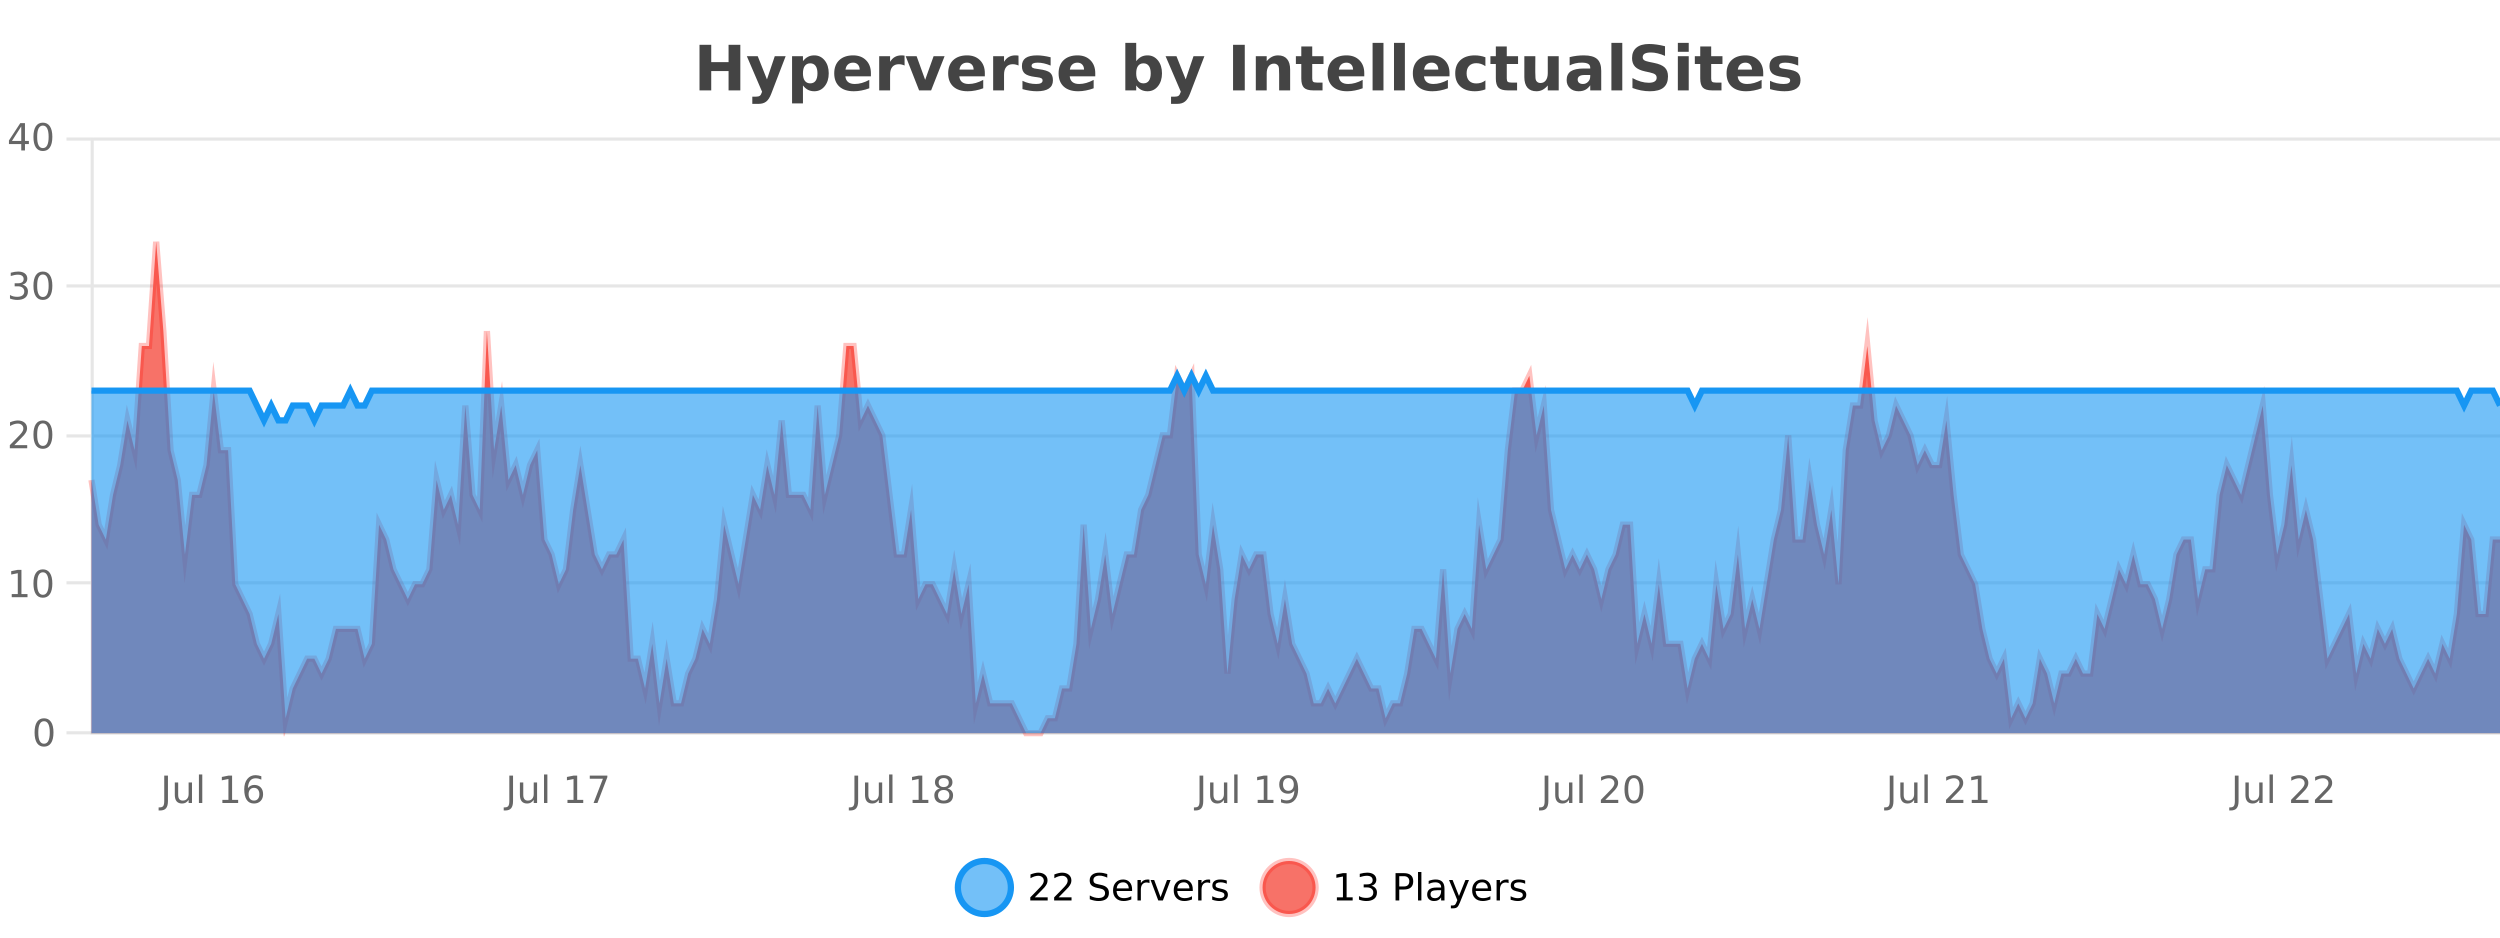 <?xml version="1.0" encoding="UTF-8"?>
<svg xmlns="http://www.w3.org/2000/svg" xmlns:xlink="http://www.w3.org/1999/xlink" width="800pt" height="300pt" viewBox="0 0 800 300" version="1.1">
<defs>
<clipPath id="clip1">
  <path d="M 278 263 L 352 263 L 352 300 L 278 300 Z M 278 263 "/>
</clipPath>
<clipPath id="clip2">
  <path d="M 375 263 L 450 263 L 450 300 L 375 300 Z M 375 263 "/>
</clipPath>
<clipPath id="clip3">
  <path d="M 29.27 77 L 800 77 L 800 234.602 L 29.27 234.602 Z M 29.27 77 "/>
</clipPath>
<clipPath id="clip4">
  <path d="M 28.27 49 L 800 49 L 800 235.602 L 28.27 235.602 Z M 28.27 49 "/>
</clipPath>
<clipPath id="clip5">
  <path d="M 29.27 120 L 800 120 L 800 234.602 L 29.27 234.602 Z M 29.27 120 "/>
</clipPath>
<clipPath id="clip6">
  <path d="M 28.27 91 L 800 91 L 800 163 L 28.27 163 Z M 28.27 91 "/>
</clipPath>
</defs>
<g id="surface3719021">
<rect x="0" y="0" width="800" height="300" style="fill:rgb(100%,100%,100%);fill-opacity:1;stroke:none;"/>
<path style="fill:none;stroke-width:1;stroke-linecap:butt;stroke-linejoin:miter;stroke:rgb(0%,0%,0%);stroke-opacity:0.098;stroke-miterlimit:10;" d="M 30 234.5 L 800 234.5 "/>
<path style="fill:none;stroke-width:1;stroke-linecap:butt;stroke-linejoin:miter;stroke:rgb(0%,0%,0%);stroke-opacity:0.098;stroke-miterlimit:10;" d="M 21.27 234.5 L 29 234.5 "/>
<path style="fill:none;stroke-width:1;stroke-linecap:butt;stroke-linejoin:miter;stroke:rgb(0%,0%,0%);stroke-opacity:0.098;stroke-miterlimit:10;" d="M 30 186.5 L 800 186.5 "/>
<path style="fill:none;stroke-width:1;stroke-linecap:butt;stroke-linejoin:miter;stroke:rgb(0%,0%,0%);stroke-opacity:0.098;stroke-miterlimit:10;" d="M 21.27 186.5 L 29 186.5 "/>
<path style="fill:none;stroke-width:1;stroke-linecap:butt;stroke-linejoin:miter;stroke:rgb(0%,0%,0%);stroke-opacity:0.098;stroke-miterlimit:10;" d="M 30 139.5 L 800 139.5 "/>
<path style="fill:none;stroke-width:1;stroke-linecap:butt;stroke-linejoin:miter;stroke:rgb(0%,0%,0%);stroke-opacity:0.098;stroke-miterlimit:10;" d="M 21.27 139.5 L 29 139.5 "/>
<path style="fill:none;stroke-width:1;stroke-linecap:butt;stroke-linejoin:miter;stroke:rgb(0%,0%,0%);stroke-opacity:0.098;stroke-miterlimit:10;" d="M 30 91.5 L 800 91.5 "/>
<path style="fill:none;stroke-width:1;stroke-linecap:butt;stroke-linejoin:miter;stroke:rgb(0%,0%,0%);stroke-opacity:0.098;stroke-miterlimit:10;" d="M 21.27 91.5 L 29 91.5 "/>
<path style="fill:none;stroke-width:1;stroke-linecap:butt;stroke-linejoin:miter;stroke:rgb(0%,0%,0%);stroke-opacity:0.098;stroke-miterlimit:10;" d="M 30 44.5 L 800 44.5 "/>
<path style="fill:none;stroke-width:1;stroke-linecap:butt;stroke-linejoin:miter;stroke:rgb(0%,0%,0%);stroke-opacity:0.098;stroke-miterlimit:10;" d="M 21.27 44.5 L 29 44.5 "/>
<path style=" stroke:none;fill-rule:nonzero;fill:rgb(9.02%,58.824%,95.294%);fill-opacity:0.6;" d="M 323.488 284 C 323.488 288.688 319.688 292.484 315.004 292.484 C 310.316 292.484 306.52 288.688 306.52 284 C 306.52 279.312 310.316 275.516 315.004 275.516 C 319.688 275.516 323.488 279.312 323.488 284 Z M 323.488 284 "/>
<g clip-path="url(#clip1)" clip-rule="nonzero">
<path style="fill:none;stroke-width:2;stroke-linecap:butt;stroke-linejoin:miter;stroke:rgb(9.02%,58.824%,95.294%);stroke-opacity:1;stroke-miterlimit:10;" d="M 323.488 284 C 323.488 288.688 319.688 292.484 315.004 292.484 C 310.316 292.484 306.52 288.688 306.52 284 C 306.52 279.312 310.316 275.516 315.004 275.516 C 319.688 275.516 323.488 279.312 323.488 284 Z M 323.488 284 "/>
</g>
<path style=" stroke:none;fill-rule:nonzero;fill:rgb(0%,0%,0%);fill-opacity:1;" d="M 331.117 287.156 L 335.258 287.156 L 335.258 288.156 L 329.695 288.156 L 329.695 287.156 C 330.141 286.699 330.75 286.078 331.523 285.297 C 332.305 284.508 332.793 283.996 332.992 283.766 C 333.375 283.352 333.641 282.996 333.789 282.703 C 333.945 282.402 334.023 282.109 334.023 281.828 C 334.023 281.359 333.855 280.98 333.523 280.688 C 333.199 280.398 332.777 280.25 332.258 280.25 C 331.883 280.25 331.484 280.312 331.07 280.438 C 330.664 280.562 330.227 280.762 329.758 281.031 L 329.758 279.828 C 330.234 279.641 330.68 279.5 331.086 279.406 C 331.5 279.305 331.883 279.25 332.227 279.25 C 333.133 279.25 333.855 279.48 334.398 279.938 C 334.938 280.387 335.211 280.992 335.211 281.75 C 335.211 282.105 335.141 282.445 335.008 282.766 C 334.871 283.09 334.625 283.469 334.273 283.906 C 334.168 284.023 333.855 284.352 333.336 284.891 C 332.812 285.434 332.074 286.188 331.117 287.156 Z M 338.75 287.156 L 342.891 287.156 L 342.891 288.156 L 337.328 288.156 L 337.328 287.156 C 337.773 286.699 338.383 286.078 339.156 285.297 C 339.938 284.508 340.426 283.996 340.625 283.766 C 341.008 283.352 341.273 282.996 341.422 282.703 C 341.578 282.402 341.656 282.109 341.656 281.828 C 341.656 281.359 341.488 280.98 341.156 280.688 C 340.832 280.398 340.41 280.25 339.891 280.25 C 339.516 280.25 339.117 280.312 338.703 280.438 C 338.297 280.562 337.859 280.762 337.391 281.031 L 337.391 279.828 C 337.867 279.641 338.312 279.5 338.719 279.406 C 339.133 279.305 339.516 279.25 339.859 279.25 C 340.766 279.25 341.488 279.48 342.031 279.938 C 342.57 280.387 342.844 280.992 342.844 281.75 C 342.844 282.105 342.773 282.445 342.641 282.766 C 342.504 283.09 342.258 283.469 341.906 283.906 C 341.801 284.023 341.488 284.352 340.969 284.891 C 340.445 285.434 339.707 286.188 338.75 287.156 Z M 354.324 279.688 L 354.324 280.844 C 353.875 280.637 353.449 280.48 353.043 280.375 C 352.645 280.262 352.266 280.203 351.902 280.203 C 351.254 280.203 350.754 280.328 350.402 280.578 C 350.059 280.828 349.887 281.188 349.887 281.656 C 349.887 282.043 350 282.336 350.23 282.531 C 350.457 282.73 350.902 282.887 351.559 283 L 352.262 283.156 C 353.145 283.324 353.797 283.621 354.215 284.047 C 354.641 284.465 354.855 285.027 354.855 285.734 C 354.855 286.59 354.566 287.234 353.996 287.672 C 353.434 288.109 352.598 288.328 351.496 288.328 C 351.09 288.328 350.652 288.281 350.184 288.188 C 349.715 288.094 349.23 287.953 348.73 287.766 L 348.73 286.547 C 349.207 286.82 349.676 287.023 350.137 287.156 C 350.605 287.293 351.059 287.359 351.496 287.359 C 352.172 287.359 352.691 287.23 353.059 286.969 C 353.434 286.699 353.621 286.32 353.621 285.828 C 353.621 285.402 353.484 285.07 353.215 284.828 C 352.953 284.578 352.52 284.398 351.918 284.281 L 351.199 284.141 C 350.312 283.965 349.672 283.688 349.277 283.312 C 348.891 282.938 348.699 282.418 348.699 281.75 C 348.699 280.969 348.969 280.359 349.512 279.922 C 350.051 279.477 350.801 279.25 351.762 279.25 C 352.176 279.25 352.594 279.289 353.012 279.359 C 353.438 279.434 353.875 279.543 354.324 279.688 Z M 362.27 284.609 L 362.27 285.125 L 357.301 285.125 C 357.352 285.875 357.574 286.445 357.973 286.828 C 358.379 287.215 358.934 287.406 359.645 287.406 C 360.059 287.406 360.461 287.359 360.848 287.266 C 361.242 287.164 361.633 287.008 362.02 286.797 L 362.02 287.828 C 361.621 287.984 361.223 288.105 360.816 288.188 C 360.41 288.281 359.996 288.328 359.582 288.328 C 358.539 288.328 357.711 288.027 357.098 287.422 C 356.48 286.809 356.176 285.98 356.176 284.938 C 356.176 283.867 356.465 283.016 357.051 282.391 C 357.633 281.758 358.414 281.438 359.395 281.438 C 360.277 281.438 360.977 281.727 361.488 282.297 C 362.008 282.859 362.27 283.633 362.27 284.609 Z M 361.191 284.281 C 361.18 283.699 361.012 283.23 360.691 282.875 C 360.367 282.523 359.941 282.344 359.41 282.344 C 358.805 282.344 358.32 282.516 357.957 282.859 C 357.602 283.203 357.398 283.684 357.348 284.297 Z M 367.84 282.594 C 367.715 282.531 367.578 282.484 367.434 282.453 C 367.297 282.414 367.141 282.391 366.965 282.391 C 366.359 282.391 365.891 282.59 365.559 282.984 C 365.234 283.383 365.074 283.953 365.074 284.703 L 365.074 288.156 L 363.996 288.156 L 363.996 281.594 L 365.074 281.594 L 365.074 282.609 C 365.301 282.215 365.598 281.922 365.965 281.734 C 366.328 281.539 366.77 281.438 367.293 281.438 C 367.363 281.438 367.441 281.445 367.527 281.453 C 367.621 281.465 367.719 281.48 367.824 281.5 Z M 368.195 281.594 L 369.336 281.594 L 371.383 287.094 L 373.445 281.594 L 374.586 281.594 L 372.117 288.156 L 370.648 288.156 Z M 381.688 284.609 L 381.688 285.125 L 376.719 285.125 C 376.77 285.875 376.992 286.445 377.391 286.828 C 377.797 287.215 378.352 287.406 379.062 287.406 C 379.477 287.406 379.879 287.359 380.266 287.266 C 380.66 287.164 381.051 287.008 381.438 286.797 L 381.438 287.828 C 381.039 287.984 380.641 288.105 380.234 288.188 C 379.828 288.281 379.414 288.328 379 288.328 C 377.957 288.328 377.129 288.027 376.516 287.422 C 375.898 286.809 375.594 285.98 375.594 284.938 C 375.594 283.867 375.883 283.016 376.469 282.391 C 377.051 281.758 377.832 281.438 378.812 281.438 C 379.695 281.438 380.395 281.727 380.906 282.297 C 381.426 282.859 381.688 283.633 381.688 284.609 Z M 380.609 284.281 C 380.598 283.699 380.43 283.23 380.109 282.875 C 379.785 282.523 379.359 282.344 378.828 282.344 C 378.223 282.344 377.738 282.516 377.375 282.859 C 377.02 283.203 376.816 283.684 376.766 284.297 Z M 387.258 282.594 C 387.133 282.531 386.996 282.484 386.852 282.453 C 386.715 282.414 386.559 282.391 386.383 282.391 C 385.777 282.391 385.309 282.59 384.977 282.984 C 384.652 283.383 384.492 283.953 384.492 284.703 L 384.492 288.156 L 383.414 288.156 L 383.414 281.594 L 384.492 281.594 L 384.492 282.609 C 384.719 282.215 385.016 281.922 385.383 281.734 C 385.746 281.539 386.188 281.438 386.711 281.438 C 386.781 281.438 386.859 281.445 386.945 281.453 C 387.039 281.465 387.137 281.48 387.242 281.5 Z M 392.566 281.781 L 392.566 282.812 C 392.262 282.656 391.945 282.543 391.613 282.469 C 391.289 282.387 390.949 282.344 390.598 282.344 C 390.066 282.344 389.664 282.43 389.395 282.594 C 389.121 282.75 388.988 282.996 388.988 283.328 C 388.988 283.578 389.082 283.777 389.27 283.922 C 389.465 284.059 389.855 284.188 390.441 284.312 L 390.801 284.406 C 391.57 284.562 392.117 284.793 392.441 285.094 C 392.762 285.398 392.926 285.812 392.926 286.344 C 392.926 286.961 392.68 287.445 392.191 287.797 C 391.711 288.152 391.051 288.328 390.207 288.328 C 389.852 288.328 389.48 288.289 389.098 288.219 C 388.723 288.156 388.324 288.059 387.91 287.922 L 387.91 286.797 C 388.305 287.008 388.695 287.164 389.082 287.266 C 389.465 287.371 389.852 287.422 390.238 287.422 C 390.738 287.422 391.121 287.34 391.395 287.172 C 391.676 286.996 391.816 286.746 391.816 286.422 C 391.816 286.133 391.715 285.906 391.52 285.75 C 391.32 285.594 390.887 285.445 390.223 285.297 L 389.848 285.219 C 389.18 285.074 388.695 284.855 388.395 284.562 C 388.102 284.273 387.957 283.875 387.957 283.375 C 387.957 282.75 388.176 282.273 388.613 281.938 C 389.051 281.605 389.668 281.438 390.473 281.438 C 390.867 281.438 391.242 281.469 391.598 281.531 C 391.949 281.586 392.273 281.668 392.566 281.781 Z M 325.004 277.016 "/>
<path style=" stroke:none;fill-rule:nonzero;fill:rgb(96.863%,44.706%,40.784%);fill-opacity:1;" d="M 420.988 284 C 420.988 288.688 417.191 292.484 412.504 292.484 C 407.82 292.484 404.02 288.688 404.02 284 C 404.02 279.312 407.82 275.516 412.504 275.516 C 417.191 275.516 420.988 279.312 420.988 284 Z M 420.988 284 "/>
<g clip-path="url(#clip2)" clip-rule="nonzero">
<path style="fill:none;stroke-width:2;stroke-linecap:butt;stroke-linejoin:miter;stroke:rgb(100%,4.706%,0%);stroke-opacity:0.247;stroke-miterlimit:10;" d="M 420.988 284 C 420.988 288.688 417.191 292.484 412.504 292.484 C 407.82 292.484 404.02 288.688 404.02 284 C 404.02 279.312 407.82 275.516 412.504 275.516 C 417.191 275.516 420.988 279.312 420.988 284 Z M 420.988 284 "/>
</g>
<path style=" stroke:none;fill-rule:nonzero;fill:rgb(0%,0%,0%);fill-opacity:1;" d="M 427.805 287.156 L 429.742 287.156 L 429.742 280.484 L 427.633 280.906 L 427.633 279.828 L 429.727 279.406 L 430.914 279.406 L 430.914 287.156 L 432.852 287.156 L 432.852 288.156 L 427.805 288.156 Z M 438.828 283.438 C 439.391 283.562 439.828 283.82 440.141 284.203 C 440.461 284.578 440.625 285.047 440.625 285.609 C 440.625 286.477 440.328 287.148 439.734 287.625 C 439.141 288.094 438.297 288.328 437.203 288.328 C 436.836 288.328 436.457 288.289 436.062 288.219 C 435.676 288.148 435.281 288.039 434.875 287.891 L 434.875 286.75 C 435.195 286.938 435.551 287.086 435.938 287.188 C 436.332 287.281 436.742 287.328 437.172 287.328 C 437.91 287.328 438.473 287.184 438.859 286.891 C 439.254 286.602 439.453 286.172 439.453 285.609 C 439.453 285.102 439.27 284.699 438.906 284.406 C 438.539 284.117 438.039 283.969 437.406 283.969 L 436.375 283.969 L 436.375 283 L 437.453 283 C 438.023 283 438.469 282.887 438.781 282.656 C 439.094 282.418 439.25 282.078 439.25 281.641 C 439.25 281.195 439.086 280.852 438.766 280.609 C 438.453 280.371 438 280.25 437.406 280.25 C 437.07 280.25 436.719 280.289 436.344 280.359 C 435.977 280.422 435.57 280.527 435.125 280.672 L 435.125 279.625 C 435.582 279.5 436.004 279.406 436.391 279.344 C 436.785 279.281 437.156 279.25 437.5 279.25 C 438.406 279.25 439.117 279.453 439.641 279.859 C 440.16 280.266 440.422 280.82 440.422 281.516 C 440.422 282.008 440.281 282.418 440 282.75 C 439.727 283.086 439.336 283.312 438.828 283.438 Z M 447.762 280.375 L 447.762 283.672 L 449.246 283.672 C 449.797 283.672 450.223 283.531 450.527 283.25 C 450.828 282.961 450.98 282.547 450.98 282.016 C 450.98 281.496 450.828 281.094 450.527 280.812 C 450.223 280.523 449.797 280.375 449.246 280.375 Z M 446.574 279.406 L 449.246 279.406 C 450.234 279.406 450.98 279.633 451.48 280.078 C 451.98 280.516 452.23 281.164 452.23 282.016 C 452.23 282.883 451.98 283.539 451.48 283.984 C 450.98 284.422 450.234 284.641 449.246 284.641 L 447.762 284.641 L 447.762 288.156 L 446.574 288.156 Z M 453.766 279.031 L 454.844 279.031 L 454.844 288.156 L 453.766 288.156 Z M 460.082 284.859 C 459.215 284.859 458.613 284.961 458.27 285.156 C 457.934 285.355 457.77 285.695 457.77 286.172 C 457.77 286.559 457.895 286.867 458.145 287.094 C 458.402 287.312 458.746 287.422 459.176 287.422 C 459.777 287.422 460.258 287.215 460.613 286.797 C 460.977 286.371 461.16 285.805 461.16 285.094 L 461.16 284.859 Z M 462.238 284.406 L 462.238 288.156 L 461.16 288.156 L 461.16 287.156 C 460.91 287.555 460.602 287.852 460.238 288.047 C 459.871 288.234 459.426 288.328 458.895 288.328 C 458.215 288.328 457.68 288.141 457.285 287.766 C 456.887 287.383 456.691 286.875 456.691 286.25 C 456.691 285.512 456.934 284.953 457.426 284.578 C 457.926 284.203 458.664 284.016 459.645 284.016 L 461.16 284.016 L 461.16 283.906 C 461.16 283.406 460.992 283.023 460.66 282.75 C 460.336 282.48 459.883 282.344 459.301 282.344 C 458.926 282.344 458.555 282.391 458.191 282.484 C 457.836 282.578 457.496 282.715 457.176 282.891 L 457.176 281.891 C 457.57 281.734 457.949 281.621 458.316 281.547 C 458.691 281.477 459.055 281.438 459.41 281.438 C 460.355 281.438 461.066 281.684 461.535 282.172 C 462.004 282.664 462.238 283.406 462.238 284.406 Z M 467.188 288.766 C 466.883 289.547 466.586 290.055 466.297 290.297 C 466.004 290.535 465.617 290.656 465.141 290.656 L 464.281 290.656 L 464.281 289.75 L 464.906 289.75 C 465.207 289.75 465.438 289.676 465.594 289.531 C 465.758 289.395 465.941 289.066 466.141 288.547 L 466.344 288.047 L 463.688 281.594 L 464.828 281.594 L 466.875 286.719 L 468.938 281.594 L 470.078 281.594 Z M 477.18 284.609 L 477.18 285.125 L 472.211 285.125 C 472.262 285.875 472.484 286.445 472.883 286.828 C 473.289 287.215 473.844 287.406 474.555 287.406 C 474.969 287.406 475.371 287.359 475.758 287.266 C 476.152 287.164 476.543 287.008 476.93 286.797 L 476.93 287.828 C 476.531 287.984 476.133 288.105 475.727 288.188 C 475.32 288.281 474.906 288.328 474.492 288.328 C 473.449 288.328 472.621 288.027 472.008 287.422 C 471.391 286.809 471.086 285.98 471.086 284.938 C 471.086 283.867 471.375 283.016 471.961 282.391 C 472.543 281.758 473.324 281.438 474.305 281.438 C 475.188 281.438 475.887 281.727 476.398 282.297 C 476.918 282.859 477.18 283.633 477.18 284.609 Z M 476.102 284.281 C 476.09 283.699 475.922 283.23 475.602 282.875 C 475.277 282.523 474.852 282.344 474.32 282.344 C 473.715 282.344 473.23 282.516 472.867 282.859 C 472.512 283.203 472.309 283.684 472.258 284.297 Z M 482.75 282.594 C 482.625 282.531 482.488 282.484 482.344 282.453 C 482.207 282.414 482.051 282.391 481.875 282.391 C 481.27 282.391 480.801 282.59 480.469 282.984 C 480.145 283.383 479.984 283.953 479.984 284.703 L 479.984 288.156 L 478.906 288.156 L 478.906 281.594 L 479.984 281.594 L 479.984 282.609 C 480.211 282.215 480.508 281.922 480.875 281.734 C 481.238 281.539 481.68 281.438 482.203 281.438 C 482.273 281.438 482.352 281.445 482.438 281.453 C 482.531 281.465 482.629 281.48 482.734 281.5 Z M 488.055 281.781 L 488.055 282.812 C 487.75 282.656 487.434 282.543 487.102 282.469 C 486.777 282.387 486.438 282.344 486.086 282.344 C 485.555 282.344 485.152 282.43 484.883 282.594 C 484.609 282.75 484.477 282.996 484.477 283.328 C 484.477 283.578 484.57 283.777 484.758 283.922 C 484.953 284.059 485.344 284.188 485.93 284.312 L 486.289 284.406 C 487.059 284.562 487.605 284.793 487.93 285.094 C 488.25 285.398 488.414 285.812 488.414 286.344 C 488.414 286.961 488.168 287.445 487.68 287.797 C 487.199 288.152 486.539 288.328 485.695 288.328 C 485.34 288.328 484.969 288.289 484.586 288.219 C 484.211 288.156 483.812 288.059 483.398 287.922 L 483.398 286.797 C 483.793 287.008 484.184 287.164 484.57 287.266 C 484.953 287.371 485.34 287.422 485.727 287.422 C 486.227 287.422 486.609 287.34 486.883 287.172 C 487.164 286.996 487.305 286.746 487.305 286.422 C 487.305 286.133 487.203 285.906 487.008 285.75 C 486.809 285.594 486.375 285.445 485.711 285.297 L 485.336 285.219 C 484.668 285.074 484.184 284.855 483.883 284.562 C 483.59 284.273 483.445 283.875 483.445 283.375 C 483.445 282.75 483.664 282.273 484.102 281.938 C 484.539 281.605 485.156 281.438 485.961 281.438 C 486.355 281.438 486.73 281.469 487.086 281.531 C 487.438 281.586 487.762 281.668 488.055 281.781 Z M 422.504 277.016 "/>
<path style=" stroke:none;fill-rule:nonzero;fill:rgb(26.667%,26.667%,26.667%);fill-opacity:1;" d="M 223.844 14.344 L 227.594 14.344 L 227.594 19.891 L 233.141 19.891 L 233.141 14.344 L 236.906 14.344 L 236.906 28.922 L 233.141 28.922 L 233.141 22.734 L 227.594 22.734 L 227.594 28.922 L 223.844 28.922 Z M 238.988 17.984 L 242.473 17.984 L 245.426 25.406 L 247.926 17.984 L 251.41 17.984 L 246.816 29.953 C 246.355 31.172 245.816 32.02 245.191 32.5 C 244.574 32.988 243.77 33.234 242.77 33.234 L 240.738 33.234 L 240.738 30.938 L 241.832 30.938 C 242.426 30.938 242.855 30.844 243.129 30.656 C 243.398 30.469 243.605 30.129 243.754 29.641 L 243.863 29.344 Z M 256.945 27.344 L 256.945 33.078 L 253.461 33.078 L 253.461 17.984 L 256.945 17.984 L 256.945 19.578 C 257.434 18.945 257.969 18.477 258.555 18.172 C 259.137 17.871 259.809 17.719 260.57 17.719 C 261.922 17.719 263.031 18.258 263.898 19.328 C 264.762 20.402 265.195 21.781 265.195 23.469 C 265.195 25.148 264.762 26.523 263.898 27.594 C 263.031 28.668 261.922 29.203 260.57 29.203 C 259.809 29.203 259.137 29.051 258.555 28.75 C 257.969 28.449 257.434 27.98 256.945 27.344 Z M 259.273 20.266 C 258.523 20.266 257.945 20.543 257.539 21.094 C 257.141 21.637 256.945 22.43 256.945 23.469 C 256.945 24.5 257.141 25.293 257.539 25.844 C 257.945 26.398 258.523 26.672 259.273 26.672 C 260.023 26.672 260.594 26.402 260.992 25.859 C 261.387 25.309 261.586 24.512 261.586 23.469 C 261.586 22.43 261.387 21.637 260.992 21.094 C 260.594 20.543 260.023 20.266 259.273 20.266 Z M 278.688 23.422 L 278.688 24.422 L 270.516 24.422 C 270.598 25.246 270.895 25.859 271.406 26.266 C 271.914 26.672 272.625 26.875 273.531 26.875 C 274.27 26.875 275.023 26.766 275.797 26.547 C 276.566 26.328 277.359 26 278.172 25.562 L 278.172 28.25 C 277.348 28.562 276.52 28.797 275.688 28.953 C 274.863 29.117 274.039 29.203 273.219 29.203 C 271.238 29.203 269.695 28.703 268.594 27.703 C 267.5 26.695 266.953 25.281 266.953 23.469 C 266.953 21.68 267.488 20.273 268.562 19.25 C 269.645 18.23 271.129 17.719 273.016 17.719 C 274.734 17.719 276.109 18.242 277.141 19.281 C 278.172 20.312 278.688 21.695 278.688 23.422 Z M 275.094 22.266 C 275.094 21.602 274.898 21.062 274.516 20.656 C 274.129 20.25 273.625 20.047 273 20.047 C 272.32 20.047 271.77 20.242 271.344 20.625 C 270.926 21 270.664 21.547 270.562 22.266 Z M 289.469 20.969 C 289.156 20.824 288.848 20.719 288.547 20.656 C 288.242 20.586 287.941 20.547 287.641 20.547 C 286.734 20.547 286.035 20.836 285.547 21.406 C 285.066 21.98 284.828 22.805 284.828 23.875 L 284.828 28.922 L 281.344 28.922 L 281.344 17.984 L 284.828 17.984 L 284.828 19.781 C 285.273 19.062 285.789 18.543 286.375 18.219 C 286.957 17.887 287.656 17.719 288.469 17.719 C 288.594 17.719 288.723 17.727 288.859 17.734 C 288.992 17.746 289.191 17.766 289.453 17.797 Z M 289.816 17.984 L 293.316 17.984 L 296.051 25.547 L 298.754 17.984 L 302.27 17.984 L 297.957 28.922 L 294.113 28.922 Z M 315.148 23.422 L 315.148 24.422 L 306.977 24.422 C 307.059 25.246 307.355 25.859 307.867 26.266 C 308.375 26.672 309.086 26.875 309.992 26.875 C 310.73 26.875 311.484 26.766 312.258 26.547 C 313.027 26.328 313.82 26 314.633 25.562 L 314.633 28.25 C 313.809 28.562 312.98 28.797 312.148 28.953 C 311.324 29.117 310.5 29.203 309.68 29.203 C 307.699 29.203 306.156 28.703 305.055 27.703 C 303.961 26.695 303.414 25.281 303.414 23.469 C 303.414 21.68 303.949 20.273 305.023 19.25 C 306.105 18.23 307.59 17.719 309.477 17.719 C 311.195 17.719 312.57 18.242 313.602 19.281 C 314.633 20.312 315.148 21.695 315.148 23.422 Z M 311.555 22.266 C 311.555 21.602 311.359 21.062 310.977 20.656 C 310.59 20.25 310.086 20.047 309.461 20.047 C 308.781 20.047 308.23 20.242 307.805 20.625 C 307.387 21 307.125 21.547 307.023 22.266 Z M 325.934 20.969 C 325.621 20.824 325.312 20.719 325.012 20.656 C 324.707 20.586 324.406 20.547 324.105 20.547 C 323.199 20.547 322.5 20.836 322.012 21.406 C 321.531 21.98 321.293 22.805 321.293 23.875 L 321.293 28.922 L 317.809 28.922 L 317.809 17.984 L 321.293 17.984 L 321.293 19.781 C 321.738 19.062 322.254 18.543 322.84 18.219 C 323.422 17.887 324.121 17.719 324.934 17.719 C 325.059 17.719 325.188 17.727 325.324 17.734 C 325.457 17.746 325.656 17.766 325.918 17.797 Z M 336.203 18.328 L 336.203 20.984 C 335.461 20.672 334.742 20.438 334.047 20.281 C 333.348 20.125 332.688 20.047 332.062 20.047 C 331.406 20.047 330.914 20.133 330.594 20.297 C 330.27 20.465 330.109 20.719 330.109 21.062 C 330.109 21.344 330.227 21.559 330.469 21.703 C 330.719 21.852 331.156 21.961 331.781 22.031 L 332.406 22.125 C 334.195 22.355 335.398 22.73 336.016 23.25 C 336.629 23.773 336.938 24.59 336.938 25.703 C 336.938 26.871 336.504 27.746 335.641 28.328 C 334.785 28.914 333.508 29.203 331.812 29.203 C 331.082 29.203 330.332 29.145 329.562 29.031 C 328.789 28.918 328 28.746 327.188 28.516 L 327.188 25.859 C 327.883 26.203 328.598 26.461 329.328 26.625 C 330.055 26.793 330.801 26.875 331.562 26.875 C 332.25 26.875 332.766 26.781 333.109 26.594 C 333.453 26.406 333.625 26.125 333.625 25.75 C 333.625 25.438 333.504 25.211 333.266 25.062 C 333.023 24.906 332.551 24.789 331.844 24.703 L 331.234 24.625 C 329.672 24.43 328.578 24.07 327.953 23.547 C 327.328 23.016 327.016 22.215 327.016 21.141 C 327.016 19.984 327.41 19.125 328.203 18.562 C 329.004 18 330.223 17.719 331.859 17.719 C 332.504 17.719 333.18 17.773 333.891 17.875 C 334.598 17.969 335.367 18.121 336.203 18.328 Z M 350.484 23.422 L 350.484 24.422 L 342.312 24.422 C 342.395 25.246 342.691 25.859 343.203 26.266 C 343.711 26.672 344.422 26.875 345.328 26.875 C 346.066 26.875 346.82 26.766 347.594 26.547 C 348.363 26.328 349.156 26 349.969 25.562 L 349.969 28.25 C 349.145 28.562 348.316 28.797 347.484 28.953 C 346.66 29.117 345.836 29.203 345.016 29.203 C 343.035 29.203 341.492 28.703 340.391 27.703 C 339.297 26.695 338.75 25.281 338.75 23.469 C 338.75 21.68 339.285 20.273 340.359 19.25 C 341.441 18.23 342.926 17.719 344.812 17.719 C 346.531 17.719 347.906 18.242 348.938 19.281 C 349.969 20.312 350.484 21.695 350.484 23.422 Z M 346.891 22.266 C 346.891 21.602 346.695 21.062 346.312 20.656 C 345.926 20.25 345.422 20.047 344.797 20.047 C 344.117 20.047 343.566 20.242 343.141 20.625 C 342.723 21 342.461 21.547 342.359 22.266 Z M 365.914 26.672 C 366.664 26.672 367.234 26.402 367.633 25.859 C 368.027 25.309 368.227 24.512 368.227 23.469 C 368.227 22.43 368.027 21.637 367.633 21.094 C 367.234 20.543 366.664 20.266 365.914 20.266 C 365.164 20.266 364.586 20.543 364.18 21.094 C 363.781 21.637 363.586 22.43 363.586 23.469 C 363.586 24.5 363.781 25.293 364.18 25.844 C 364.586 26.398 365.164 26.672 365.914 26.672 Z M 363.586 19.578 C 364.074 18.945 364.609 18.477 365.195 18.172 C 365.777 17.871 366.449 17.719 367.211 17.719 C 368.562 17.719 369.672 18.258 370.539 19.328 C 371.402 20.402 371.836 21.781 371.836 23.469 C 371.836 25.148 371.402 26.523 370.539 27.594 C 369.672 28.668 368.562 29.203 367.211 29.203 C 366.449 29.203 365.777 29.051 365.195 28.75 C 364.609 28.449 364.074 27.98 363.586 27.344 L 363.586 28.922 L 360.102 28.922 L 360.102 13.719 L 363.586 13.719 Z M 372.984 17.984 L 376.469 17.984 L 379.422 25.406 L 381.922 17.984 L 385.406 17.984 L 380.812 29.953 C 380.352 31.172 379.812 32.02 379.188 32.5 C 378.57 32.988 377.766 33.234 376.766 33.234 L 374.734 33.234 L 374.734 30.938 L 375.828 30.938 C 376.422 30.938 376.852 30.844 377.125 30.656 C 377.395 30.469 377.602 30.129 377.75 29.641 L 377.859 29.344 Z M 394.578 14.344 L 398.328 14.344 L 398.328 28.922 L 394.578 28.922 Z M 412.844 22.266 L 412.844 28.922 L 409.328 28.922 L 409.328 23.828 C 409.328 22.883 409.305 22.23 409.266 21.875 C 409.223 21.512 409.148 21.246 409.047 21.078 C 408.91 20.852 408.723 20.672 408.484 20.547 C 408.254 20.422 407.988 20.359 407.688 20.359 C 406.957 20.359 406.383 20.641 405.969 21.203 C 405.551 21.766 405.344 22.547 405.344 23.547 L 405.344 28.922 L 401.859 28.922 L 401.859 17.984 L 405.344 17.984 L 405.344 19.578 C 405.875 18.945 406.438 18.477 407.031 18.172 C 407.625 17.871 408.273 17.719 408.984 17.719 C 410.254 17.719 411.211 18.109 411.859 18.891 C 412.516 19.664 412.844 20.789 412.844 22.266 Z M 419.914 14.875 L 419.914 17.984 L 423.523 17.984 L 423.523 20.484 L 419.914 20.484 L 419.914 25.125 C 419.914 25.637 420.012 25.98 420.211 26.156 C 420.418 26.336 420.82 26.422 421.414 26.422 L 423.211 26.422 L 423.211 28.922 L 420.211 28.922 C 418.836 28.922 417.855 28.637 417.273 28.062 C 416.699 27.48 416.414 26.5 416.414 25.125 L 416.414 20.484 L 414.68 20.484 L 414.68 17.984 L 416.414 17.984 L 416.414 14.875 Z M 436.566 23.422 L 436.566 24.422 L 428.395 24.422 C 428.477 25.246 428.773 25.859 429.285 26.266 C 429.793 26.672 430.504 26.875 431.41 26.875 C 432.148 26.875 432.902 26.766 433.676 26.547 C 434.445 26.328 435.238 26 436.051 25.562 L 436.051 28.25 C 435.227 28.562 434.398 28.797 433.566 28.953 C 432.742 29.117 431.918 29.203 431.098 29.203 C 429.117 29.203 427.574 28.703 426.473 27.703 C 425.379 26.695 424.832 25.281 424.832 23.469 C 424.832 21.68 425.367 20.273 426.441 19.25 C 427.523 18.23 429.008 17.719 430.895 17.719 C 432.613 17.719 433.988 18.242 435.02 19.281 C 436.051 20.312 436.566 21.695 436.566 23.422 Z M 432.973 22.266 C 432.973 21.602 432.777 21.062 432.395 20.656 C 432.008 20.25 431.504 20.047 430.879 20.047 C 430.199 20.047 429.648 20.242 429.223 20.625 C 428.805 21 428.543 21.547 428.441 22.266 Z M 439.227 13.719 L 442.711 13.719 L 442.711 28.922 L 439.227 28.922 Z M 446.078 13.719 L 449.562 13.719 L 449.562 28.922 L 446.078 28.922 Z M 463.844 23.422 L 463.844 24.422 L 455.672 24.422 C 455.754 25.246 456.051 25.859 456.562 26.266 C 457.07 26.672 457.781 26.875 458.688 26.875 C 459.426 26.875 460.18 26.766 460.953 26.547 C 461.723 26.328 462.516 26 463.328 25.562 L 463.328 28.25 C 462.504 28.562 461.676 28.797 460.844 28.953 C 460.02 29.117 459.195 29.203 458.375 29.203 C 456.395 29.203 454.852 28.703 453.75 27.703 C 452.656 26.695 452.109 25.281 452.109 23.469 C 452.109 21.68 452.645 20.273 453.719 19.25 C 454.801 18.23 456.285 17.719 458.172 17.719 C 459.891 17.719 461.266 18.242 462.297 19.281 C 463.328 20.312 463.844 21.695 463.844 23.422 Z M 460.25 22.266 C 460.25 21.602 460.055 21.062 459.672 20.656 C 459.285 20.25 458.781 20.047 458.156 20.047 C 457.477 20.047 456.926 20.242 456.5 20.625 C 456.082 21 455.82 21.547 455.719 22.266 Z M 475.328 18.328 L 475.328 21.172 C 474.859 20.852 474.383 20.609 473.906 20.453 C 473.426 20.297 472.926 20.219 472.406 20.219 C 471.438 20.219 470.676 20.508 470.125 21.078 C 469.582 21.641 469.312 22.438 469.312 23.469 C 469.312 24.492 469.582 25.289 470.125 25.859 C 470.676 26.422 471.438 26.703 472.406 26.703 C 472.957 26.703 473.477 26.625 473.969 26.469 C 474.457 26.305 474.91 26.059 475.328 25.734 L 475.328 28.594 C 474.785 28.805 474.234 28.953 473.672 29.047 C 473.109 29.148 472.539 29.203 471.969 29.203 C 470 29.203 468.457 28.699 467.344 27.688 C 466.227 26.68 465.672 25.273 465.672 23.469 C 465.672 21.656 466.227 20.246 467.344 19.234 C 468.457 18.227 470 17.719 471.969 17.719 C 472.539 17.719 473.102 17.773 473.656 17.875 C 474.219 17.969 474.773 18.121 475.328 18.328 Z M 482.168 14.875 L 482.168 17.984 L 485.777 17.984 L 485.777 20.484 L 482.168 20.484 L 482.168 25.125 C 482.168 25.637 482.266 25.98 482.465 26.156 C 482.672 26.336 483.074 26.422 483.668 26.422 L 485.465 26.422 L 485.465 28.922 L 482.465 28.922 C 481.09 28.922 480.109 28.637 479.527 28.062 C 478.953 27.48 478.668 26.5 478.668 25.125 L 478.668 20.484 L 476.934 20.484 L 476.934 17.984 L 478.668 17.984 L 478.668 14.875 Z M 487.789 24.656 L 487.789 17.984 L 491.305 17.984 L 491.305 19.078 C 491.305 19.672 491.297 20.418 491.289 21.312 C 491.289 22.211 491.289 22.805 491.289 23.094 C 491.289 23.98 491.309 24.617 491.352 25 C 491.402 25.387 491.48 25.668 491.586 25.844 C 491.73 26.074 491.918 26.25 492.148 26.375 C 492.375 26.5 492.641 26.562 492.945 26.562 C 493.672 26.562 494.246 26.281 494.664 25.719 C 495.078 25.156 495.289 24.383 495.289 23.391 L 495.289 17.984 L 498.789 17.984 L 498.789 28.922 L 495.289 28.922 L 495.289 27.344 C 494.758 27.98 494.195 28.449 493.602 28.75 C 493.016 29.051 492.371 29.203 491.664 29.203 C 490.402 29.203 489.438 28.82 488.773 28.047 C 488.117 27.266 487.789 26.137 487.789 24.656 Z M 507.047 24 C 506.316 24 505.77 24.125 505.406 24.375 C 505.039 24.617 504.859 24.98 504.859 25.469 C 504.859 25.906 505.004 26.25 505.297 26.5 C 505.598 26.75 506.008 26.875 506.531 26.875 C 507.188 26.875 507.738 26.641 508.188 26.172 C 508.645 25.703 508.875 25.117 508.875 24.406 L 508.875 24 Z M 512.391 22.688 L 512.391 28.922 L 508.875 28.922 L 508.875 27.297 C 508.406 27.965 507.875 28.449 507.281 28.75 C 506.695 29.051 505.984 29.203 505.141 29.203 C 504.016 29.203 503.098 28.875 502.391 28.219 C 501.68 27.555 501.328 26.695 501.328 25.641 C 501.328 24.359 501.766 23.422 502.641 22.828 C 503.523 22.227 504.914 21.922 506.812 21.922 L 508.875 21.922 L 508.875 21.641 C 508.875 21.09 508.656 20.688 508.219 20.438 C 507.781 20.18 507.098 20.047 506.172 20.047 C 505.422 20.047 504.723 20.125 504.078 20.281 C 503.43 20.43 502.832 20.648 502.281 20.938 L 502.281 18.281 C 503.031 18.094 503.781 17.953 504.531 17.859 C 505.289 17.766 506.051 17.719 506.812 17.719 C 508.781 17.719 510.203 18.109 511.078 18.891 C 511.953 19.664 512.391 20.93 512.391 22.688 Z M 515.648 13.719 L 519.133 13.719 L 519.133 28.922 L 515.648 28.922 Z M 532.805 14.797 L 532.805 17.891 C 532 17.527 531.219 17.258 530.461 17.078 C 529.699 16.891 528.98 16.797 528.305 16.797 C 527.406 16.797 526.742 16.922 526.305 17.172 C 525.875 17.422 525.664 17.809 525.664 18.328 C 525.664 18.715 525.809 19.016 526.102 19.234 C 526.391 19.453 526.918 19.641 527.68 19.797 L 529.273 20.125 C 530.898 20.449 532.047 20.945 532.727 21.609 C 533.414 22.277 533.758 23.219 533.758 24.438 C 533.758 26.043 533.277 27.242 532.32 28.031 C 531.371 28.812 529.918 29.203 527.961 29.203 C 527.031 29.203 526.102 29.113 525.164 28.938 C 524.234 28.762 523.309 28.5 522.383 28.156 L 522.383 24.984 C 523.309 25.484 524.203 25.859 525.07 26.109 C 525.945 26.359 526.789 26.484 527.602 26.484 C 528.422 26.484 529.047 26.352 529.477 26.078 C 529.914 25.797 530.133 25.402 530.133 24.891 C 530.133 24.445 529.98 24.094 529.68 23.844 C 529.387 23.594 528.797 23.371 527.914 23.172 L 526.461 22.859 C 525 22.547 523.934 22.055 523.258 21.375 C 522.59 20.688 522.258 19.762 522.258 18.594 C 522.258 17.148 522.727 16.031 523.664 15.25 C 524.602 14.469 525.949 14.078 527.711 14.078 C 528.512 14.078 529.336 14.141 530.18 14.266 C 531.023 14.383 531.898 14.559 532.805 14.797 Z M 536.91 17.984 L 540.395 17.984 L 540.395 28.922 L 536.91 28.922 Z M 536.91 13.719 L 540.395 13.719 L 540.395 16.578 L 536.91 16.578 Z M 547.578 14.875 L 547.578 17.984 L 551.188 17.984 L 551.188 20.484 L 547.578 20.484 L 547.578 25.125 C 547.578 25.637 547.676 25.98 547.875 26.156 C 548.082 26.336 548.484 26.422 549.078 26.422 L 550.875 26.422 L 550.875 28.922 L 547.875 28.922 C 546.5 28.922 545.52 28.637 544.938 28.062 C 544.363 27.48 544.078 26.5 544.078 25.125 L 544.078 20.484 L 542.344 20.484 L 542.344 17.984 L 544.078 17.984 L 544.078 14.875 Z M 564.234 23.422 L 564.234 24.422 L 556.062 24.422 C 556.145 25.246 556.441 25.859 556.953 26.266 C 557.461 26.672 558.172 26.875 559.078 26.875 C 559.816 26.875 560.57 26.766 561.344 26.547 C 562.113 26.328 562.906 26 563.719 25.562 L 563.719 28.25 C 562.895 28.562 562.066 28.797 561.234 28.953 C 560.41 29.117 559.586 29.203 558.766 29.203 C 556.785 29.203 555.242 28.703 554.141 27.703 C 553.047 26.695 552.5 25.281 552.5 23.469 C 552.5 21.68 553.035 20.273 554.109 19.25 C 555.191 18.23 556.676 17.719 558.562 17.719 C 560.281 17.719 561.656 18.242 562.688 19.281 C 563.719 20.312 564.234 21.695 564.234 23.422 Z M 560.641 22.266 C 560.641 21.602 560.445 21.062 560.062 20.656 C 559.676 20.25 559.172 20.047 558.547 20.047 C 557.867 20.047 557.316 20.242 556.891 20.625 C 556.473 21 556.211 21.547 556.109 22.266 Z M 575.422 18.328 L 575.422 20.984 C 574.68 20.672 573.961 20.438 573.266 20.281 C 572.566 20.125 571.906 20.047 571.281 20.047 C 570.625 20.047 570.133 20.133 569.812 20.297 C 569.488 20.465 569.328 20.719 569.328 21.062 C 569.328 21.344 569.445 21.559 569.688 21.703 C 569.938 21.852 570.375 21.961 571 22.031 L 571.625 22.125 C 573.414 22.355 574.617 22.73 575.234 23.25 C 575.848 23.773 576.156 24.59 576.156 25.703 C 576.156 26.871 575.723 27.746 574.859 28.328 C 574.004 28.914 572.727 29.203 571.031 29.203 C 570.301 29.203 569.551 29.145 568.781 29.031 C 568.008 28.918 567.219 28.746 566.406 28.516 L 566.406 25.859 C 567.102 26.203 567.816 26.461 568.547 26.625 C 569.273 26.793 570.02 26.875 570.781 26.875 C 571.469 26.875 571.984 26.781 572.328 26.594 C 572.672 26.406 572.844 26.125 572.844 25.75 C 572.844 25.438 572.723 25.211 572.484 25.062 C 572.242 24.906 571.77 24.789 571.062 24.703 L 570.453 24.625 C 568.891 24.43 567.797 24.07 567.172 23.547 C 566.547 23.016 566.234 22.215 566.234 21.141 C 566.234 19.984 566.629 19.125 567.422 18.562 C 568.223 18 569.441 17.719 571.078 17.719 C 571.723 17.719 572.398 17.773 573.109 17.875 C 573.816 17.969 574.586 18.121 575.422 18.328 Z M 222 10.359 "/>
<path style="fill:none;stroke-width:1;stroke-linecap:butt;stroke-linejoin:miter;stroke:rgb(0%,0%,0%);stroke-opacity:0.098;stroke-miterlimit:10;" d="M 29 234.5 L 801 234.5 "/>
<path style=" stroke:none;fill-rule:nonzero;fill:rgb(40%,40%,40%);fill-opacity:1;" d="M 52.555 248.203 L 53.742 248.203 L 53.742 256.344 C 53.742 257.395 53.539 258.16 53.133 258.641 C 52.734 259.117 52.094 259.359 51.211 259.359 L 50.758 259.359 L 50.758 258.359 L 51.133 258.359 C 51.652 258.359 52.016 258.211 52.227 257.922 C 52.445 257.629 52.555 257.102 52.555 256.344 Z M 55.938 254.359 L 55.938 250.391 L 57.016 250.391 L 57.016 254.328 C 57.016 254.945 57.133 255.406 57.375 255.719 C 57.625 256.031 57.988 256.188 58.469 256.188 C 59.051 256.188 59.508 256.008 59.844 255.641 C 60.188 255.266 60.359 254.758 60.359 254.109 L 60.359 250.391 L 61.438 250.391 L 61.438 256.953 L 60.359 256.953 L 60.359 255.938 C 60.098 256.344 59.797 256.648 59.453 256.844 C 59.109 257.031 58.707 257.125 58.25 257.125 C 57.488 257.125 56.91 256.891 56.516 256.422 C 56.129 255.953 55.938 255.266 55.938 254.359 Z M 58.656 250.234 Z M 63.652 247.828 L 64.73 247.828 L 64.73 256.953 L 63.652 256.953 Z M 71.16 255.953 L 73.098 255.953 L 73.098 249.281 L 70.988 249.703 L 70.988 248.625 L 73.082 248.203 L 74.27 248.203 L 74.27 255.953 L 76.207 255.953 L 76.207 256.953 L 71.16 256.953 Z M 81.281 252.109 C 80.75 252.109 80.328 252.293 80.016 252.656 C 79.703 253.023 79.547 253.516 79.547 254.141 C 79.547 254.777 79.703 255.277 80.016 255.641 C 80.328 256.008 80.75 256.188 81.281 256.188 C 81.812 256.188 82.227 256.008 82.531 255.641 C 82.844 255.277 83 254.777 83 254.141 C 83 253.516 82.844 253.023 82.531 252.656 C 82.227 252.293 81.812 252.109 81.281 252.109 Z M 83.625 248.391 L 83.625 249.469 C 83.32 249.336 83.02 249.23 82.719 249.156 C 82.414 249.086 82.117 249.047 81.828 249.047 C 81.047 249.047 80.445 249.312 80.031 249.844 C 79.625 250.367 79.391 251.156 79.328 252.219 C 79.555 251.887 79.844 251.633 80.188 251.453 C 80.539 251.266 80.926 251.172 81.344 251.172 C 82.219 251.172 82.91 251.438 83.422 251.969 C 83.93 252.5 84.188 253.227 84.188 254.141 C 84.188 255.047 83.922 255.773 83.391 256.312 C 82.859 256.855 82.156 257.125 81.281 257.125 C 80.258 257.125 79.484 256.742 78.953 255.969 C 78.422 255.188 78.156 254.062 78.156 252.594 C 78.156 251.211 78.484 250.105 79.141 249.281 C 79.797 248.461 80.676 248.047 81.781 248.047 C 82.07 248.047 82.367 248.078 82.672 248.141 C 82.973 248.195 83.289 248.277 83.625 248.391 Z M 51.383 245.816 "/>
<path style=" stroke:none;fill-rule:nonzero;fill:rgb(40%,40%,40%);fill-opacity:1;" d="M 162.984 248.203 L 164.172 248.203 L 164.172 256.344 C 164.172 257.395 163.969 258.16 163.562 258.641 C 163.164 259.117 162.523 259.359 161.641 259.359 L 161.188 259.359 L 161.188 258.359 L 161.562 258.359 C 162.082 258.359 162.445 258.211 162.656 257.922 C 162.875 257.629 162.984 257.102 162.984 256.344 Z M 166.367 254.359 L 166.367 250.391 L 167.445 250.391 L 167.445 254.328 C 167.445 254.945 167.562 255.406 167.805 255.719 C 168.055 256.031 168.418 256.188 168.898 256.188 C 169.48 256.188 169.938 256.008 170.273 255.641 C 170.617 255.266 170.789 254.758 170.789 254.109 L 170.789 250.391 L 171.867 250.391 L 171.867 256.953 L 170.789 256.953 L 170.789 255.938 C 170.527 256.344 170.227 256.648 169.883 256.844 C 169.539 257.031 169.137 257.125 168.68 257.125 C 167.918 257.125 167.34 256.891 166.945 256.422 C 166.559 255.953 166.367 255.266 166.367 254.359 Z M 169.086 250.234 Z M 174.082 247.828 L 175.16 247.828 L 175.16 256.953 L 174.082 256.953 Z M 181.59 255.953 L 183.527 255.953 L 183.527 249.281 L 181.418 249.703 L 181.418 248.625 L 183.512 248.203 L 184.699 248.203 L 184.699 255.953 L 186.637 255.953 L 186.637 256.953 L 181.59 256.953 Z M 188.727 248.203 L 194.352 248.203 L 194.352 248.703 L 191.18 256.953 L 189.945 256.953 L 192.93 249.203 L 188.727 249.203 Z M 161.812 245.816 "/>
<path style=" stroke:none;fill-rule:nonzero;fill:rgb(40%,40%,40%);fill-opacity:1;" d="M 273.418 248.203 L 274.605 248.203 L 274.605 256.344 C 274.605 257.395 274.402 258.16 273.996 258.641 C 273.598 259.117 272.957 259.359 272.074 259.359 L 271.621 259.359 L 271.621 258.359 L 271.996 258.359 C 272.516 258.359 272.879 258.211 273.09 257.922 C 273.309 257.629 273.418 257.102 273.418 256.344 Z M 276.801 254.359 L 276.801 250.391 L 277.879 250.391 L 277.879 254.328 C 277.879 254.945 277.996 255.406 278.238 255.719 C 278.488 256.031 278.852 256.188 279.332 256.188 C 279.914 256.188 280.371 256.008 280.707 255.641 C 281.051 255.266 281.223 254.758 281.223 254.109 L 281.223 250.391 L 282.301 250.391 L 282.301 256.953 L 281.223 256.953 L 281.223 255.938 C 280.961 256.344 280.66 256.648 280.316 256.844 C 279.973 257.031 279.57 257.125 279.113 257.125 C 278.352 257.125 277.773 256.891 277.379 256.422 C 276.992 255.953 276.801 255.266 276.801 254.359 Z M 279.52 250.234 Z M 284.516 247.828 L 285.594 247.828 L 285.594 256.953 L 284.516 256.953 Z M 292.023 255.953 L 293.961 255.953 L 293.961 249.281 L 291.852 249.703 L 291.852 248.625 L 293.945 248.203 L 295.133 248.203 L 295.133 255.953 L 297.07 255.953 L 297.07 256.953 L 292.023 256.953 Z M 301.984 252.797 C 301.422 252.797 300.977 252.949 300.656 253.25 C 300.332 253.555 300.172 253.965 300.172 254.484 C 300.172 255.016 300.332 255.434 300.656 255.734 C 300.977 256.039 301.422 256.188 301.984 256.188 C 302.547 256.188 302.988 256.039 303.312 255.734 C 303.633 255.434 303.797 255.016 303.797 254.484 C 303.797 253.965 303.633 253.555 303.312 253.25 C 303 252.949 302.555 252.797 301.984 252.797 Z M 300.797 252.297 C 300.297 252.172 299.898 251.938 299.609 251.594 C 299.328 251.242 299.188 250.812 299.188 250.312 C 299.188 249.617 299.438 249.062 299.938 248.656 C 300.438 248.25 301.117 248.047 301.984 248.047 C 302.859 248.047 303.539 248.25 304.031 248.656 C 304.531 249.062 304.781 249.617 304.781 250.312 C 304.781 250.812 304.641 251.242 304.359 251.594 C 304.078 251.938 303.68 252.172 303.172 252.297 C 303.742 252.434 304.188 252.695 304.5 253.078 C 304.82 253.465 304.984 253.934 304.984 254.484 C 304.984 255.34 304.723 255.996 304.203 256.453 C 303.691 256.902 302.953 257.125 301.984 257.125 C 301.023 257.125 300.285 256.902 299.766 256.453 C 299.242 255.996 298.984 255.34 298.984 254.484 C 298.984 253.934 299.145 253.465 299.469 253.078 C 299.789 252.695 300.234 252.434 300.797 252.297 Z M 300.375 250.422 C 300.375 250.883 300.516 251.234 300.797 251.484 C 301.078 251.734 301.473 251.859 301.984 251.859 C 302.492 251.859 302.891 251.734 303.172 251.484 C 303.461 251.234 303.609 250.883 303.609 250.422 C 303.609 249.977 303.461 249.625 303.172 249.375 C 302.891 249.117 302.492 248.984 301.984 248.984 C 301.473 248.984 301.078 249.117 300.797 249.375 C 300.516 249.625 300.375 249.977 300.375 250.422 Z M 272.246 245.816 "/>
<path style=" stroke:none;fill-rule:nonzero;fill:rgb(40%,40%,40%);fill-opacity:1;" d="M 383.852 248.203 L 385.039 248.203 L 385.039 256.344 C 385.039 257.395 384.836 258.16 384.43 258.641 C 384.031 259.117 383.391 259.359 382.508 259.359 L 382.055 259.359 L 382.055 258.359 L 382.43 258.359 C 382.949 258.359 383.312 258.211 383.523 257.922 C 383.742 257.629 383.852 257.102 383.852 256.344 Z M 387.234 254.359 L 387.234 250.391 L 388.312 250.391 L 388.312 254.328 C 388.312 254.945 388.43 255.406 388.672 255.719 C 388.922 256.031 389.285 256.188 389.766 256.188 C 390.348 256.188 390.805 256.008 391.141 255.641 C 391.484 255.266 391.656 254.758 391.656 254.109 L 391.656 250.391 L 392.734 250.391 L 392.734 256.953 L 391.656 256.953 L 391.656 255.938 C 391.395 256.344 391.094 256.648 390.75 256.844 C 390.406 257.031 390.004 257.125 389.547 257.125 C 388.785 257.125 388.207 256.891 387.812 256.422 C 387.426 255.953 387.234 255.266 387.234 254.359 Z M 389.953 250.234 Z M 394.949 247.828 L 396.027 247.828 L 396.027 256.953 L 394.949 256.953 Z M 402.457 255.953 L 404.395 255.953 L 404.395 249.281 L 402.285 249.703 L 402.285 248.625 L 404.379 248.203 L 405.566 248.203 L 405.566 255.953 L 407.504 255.953 L 407.504 256.953 L 402.457 256.953 Z M 409.922 256.766 L 409.922 255.688 C 410.223 255.836 410.523 255.945 410.828 256.016 C 411.129 256.09 411.43 256.125 411.734 256.125 C 412.516 256.125 413.109 255.867 413.516 255.344 C 413.93 254.812 414.164 254.012 414.219 252.938 C 414 253.281 413.711 253.543 413.359 253.719 C 413.016 253.898 412.629 253.984 412.203 253.984 C 411.328 253.984 410.633 253.727 410.125 253.203 C 409.613 252.672 409.359 251.945 409.359 251.016 C 409.359 250.121 409.625 249.402 410.156 248.859 C 410.688 248.32 411.395 248.047 412.281 248.047 C 413.289 248.047 414.062 248.438 414.594 249.219 C 415.133 249.992 415.406 251.117 415.406 252.594 C 415.406 253.969 415.078 255.07 414.422 255.891 C 413.766 256.715 412.883 257.125 411.781 257.125 C 411.477 257.125 411.176 257.094 410.875 257.031 C 410.57 256.977 410.254 256.891 409.922 256.766 Z M 412.281 253.062 C 412.812 253.062 413.234 252.883 413.547 252.516 C 413.859 252.152 414.016 251.652 414.016 251.016 C 414.016 250.391 413.859 249.898 413.547 249.531 C 413.234 249.168 412.812 248.984 412.281 248.984 C 411.75 248.984 411.328 249.168 411.016 249.531 C 410.711 249.898 410.562 250.391 410.562 251.016 C 410.562 251.652 410.711 252.152 411.016 252.516 C 411.328 252.883 411.75 253.062 412.281 253.062 Z M 382.68 245.816 "/>
<path style=" stroke:none;fill-rule:nonzero;fill:rgb(40%,40%,40%);fill-opacity:1;" d="M 494.285 248.203 L 495.473 248.203 L 495.473 256.344 C 495.473 257.395 495.27 258.16 494.863 258.641 C 494.465 259.117 493.824 259.359 492.941 259.359 L 492.488 259.359 L 492.488 258.359 L 492.863 258.359 C 493.383 258.359 493.746 258.211 493.957 257.922 C 494.176 257.629 494.285 257.102 494.285 256.344 Z M 497.668 254.359 L 497.668 250.391 L 498.746 250.391 L 498.746 254.328 C 498.746 254.945 498.863 255.406 499.105 255.719 C 499.355 256.031 499.719 256.188 500.199 256.188 C 500.781 256.188 501.238 256.008 501.574 255.641 C 501.918 255.266 502.09 254.758 502.09 254.109 L 502.09 250.391 L 503.168 250.391 L 503.168 256.953 L 502.09 256.953 L 502.09 255.938 C 501.828 256.344 501.527 256.648 501.184 256.844 C 500.84 257.031 500.438 257.125 499.98 257.125 C 499.219 257.125 498.641 256.891 498.246 256.422 C 497.859 255.953 497.668 255.266 497.668 254.359 Z M 500.387 250.234 Z M 505.383 247.828 L 506.461 247.828 L 506.461 256.953 L 505.383 256.953 Z M 513.703 255.953 L 517.844 255.953 L 517.844 256.953 L 512.281 256.953 L 512.281 255.953 C 512.727 255.496 513.336 254.875 514.109 254.094 C 514.891 253.305 515.379 252.793 515.578 252.562 C 515.961 252.148 516.227 251.793 516.375 251.5 C 516.531 251.199 516.609 250.906 516.609 250.625 C 516.609 250.156 516.441 249.777 516.109 249.484 C 515.785 249.195 515.363 249.047 514.844 249.047 C 514.469 249.047 514.07 249.109 513.656 249.234 C 513.25 249.359 512.812 249.559 512.344 249.828 L 512.344 248.625 C 512.82 248.438 513.266 248.297 513.672 248.203 C 514.086 248.102 514.469 248.047 514.812 248.047 C 515.719 248.047 516.441 248.277 516.984 248.734 C 517.523 249.184 517.797 249.789 517.797 250.547 C 517.797 250.902 517.727 251.242 517.594 251.562 C 517.457 251.887 517.211 252.266 516.859 252.703 C 516.754 252.82 516.441 253.148 515.922 253.688 C 515.398 254.23 514.66 254.984 513.703 255.953 Z M 522.852 248.984 C 522.246 248.984 521.789 249.289 521.477 249.891 C 521.172 250.484 521.023 251.387 521.023 252.594 C 521.023 253.793 521.172 254.695 521.477 255.297 C 521.789 255.891 522.246 256.188 522.852 256.188 C 523.465 256.188 523.922 255.891 524.227 255.297 C 524.539 254.695 524.695 253.793 524.695 252.594 C 524.695 251.387 524.539 250.484 524.227 249.891 C 523.922 249.289 523.465 248.984 522.852 248.984 Z M 522.852 248.047 C 523.828 248.047 524.578 248.438 525.102 249.219 C 525.621 249.992 525.883 251.117 525.883 252.594 C 525.883 254.062 525.621 255.188 525.102 255.969 C 524.578 256.742 523.828 257.125 522.852 257.125 C 521.871 257.125 521.121 256.742 520.602 255.969 C 520.09 255.188 519.836 254.062 519.836 252.594 C 519.836 251.117 520.09 249.992 520.602 249.219 C 521.121 248.438 521.871 248.047 522.852 248.047 Z M 493.113 245.816 "/>
<path style=" stroke:none;fill-rule:nonzero;fill:rgb(40%,40%,40%);fill-opacity:1;" d="M 604.719 248.203 L 605.906 248.203 L 605.906 256.344 C 605.906 257.395 605.703 258.16 605.297 258.641 C 604.898 259.117 604.258 259.359 603.375 259.359 L 602.922 259.359 L 602.922 258.359 L 603.297 258.359 C 603.816 258.359 604.18 258.211 604.391 257.922 C 604.609 257.629 604.719 257.102 604.719 256.344 Z M 608.102 254.359 L 608.102 250.391 L 609.18 250.391 L 609.18 254.328 C 609.18 254.945 609.297 255.406 609.539 255.719 C 609.789 256.031 610.152 256.188 610.633 256.188 C 611.215 256.188 611.672 256.008 612.008 255.641 C 612.352 255.266 612.523 254.758 612.523 254.109 L 612.523 250.391 L 613.602 250.391 L 613.602 256.953 L 612.523 256.953 L 612.523 255.938 C 612.262 256.344 611.961 256.648 611.617 256.844 C 611.273 257.031 610.871 257.125 610.414 257.125 C 609.652 257.125 609.074 256.891 608.68 256.422 C 608.293 255.953 608.102 255.266 608.102 254.359 Z M 610.82 250.234 Z M 615.816 247.828 L 616.895 247.828 L 616.895 256.953 L 615.816 256.953 Z M 624.137 255.953 L 628.277 255.953 L 628.277 256.953 L 622.715 256.953 L 622.715 255.953 C 623.16 255.496 623.77 254.875 624.543 254.094 C 625.324 253.305 625.812 252.793 626.012 252.562 C 626.395 252.148 626.66 251.793 626.809 251.5 C 626.965 251.199 627.043 250.906 627.043 250.625 C 627.043 250.156 626.875 249.777 626.543 249.484 C 626.219 249.195 625.797 249.047 625.277 249.047 C 624.902 249.047 624.504 249.109 624.09 249.234 C 623.684 249.359 623.246 249.559 622.777 249.828 L 622.777 248.625 C 623.254 248.438 623.699 248.297 624.105 248.203 C 624.52 248.102 624.902 248.047 625.246 248.047 C 626.152 248.047 626.875 248.277 627.418 248.734 C 627.957 249.184 628.23 249.789 628.23 250.547 C 628.23 250.902 628.16 251.242 628.027 251.562 C 627.891 251.887 627.645 252.266 627.293 252.703 C 627.188 252.82 626.875 253.148 626.355 253.688 C 625.832 254.23 625.094 254.984 624.137 255.953 Z M 630.961 255.953 L 632.898 255.953 L 632.898 249.281 L 630.789 249.703 L 630.789 248.625 L 632.883 248.203 L 634.07 248.203 L 634.07 255.953 L 636.008 255.953 L 636.008 256.953 L 630.961 256.953 Z M 603.547 245.816 "/>
<path style=" stroke:none;fill-rule:nonzero;fill:rgb(40%,40%,40%);fill-opacity:1;" d="M 715.152 248.203 L 716.34 248.203 L 716.34 256.344 C 716.34 257.395 716.137 258.16 715.73 258.641 C 715.332 259.117 714.691 259.359 713.809 259.359 L 713.355 259.359 L 713.355 258.359 L 713.73 258.359 C 714.25 258.359 714.613 258.211 714.824 257.922 C 715.043 257.629 715.152 257.102 715.152 256.344 Z M 718.535 254.359 L 718.535 250.391 L 719.613 250.391 L 719.613 254.328 C 719.613 254.945 719.73 255.406 719.973 255.719 C 720.223 256.031 720.586 256.188 721.066 256.188 C 721.648 256.188 722.105 256.008 722.441 255.641 C 722.785 255.266 722.957 254.758 722.957 254.109 L 722.957 250.391 L 724.035 250.391 L 724.035 256.953 L 722.957 256.953 L 722.957 255.938 C 722.695 256.344 722.395 256.648 722.051 256.844 C 721.707 257.031 721.305 257.125 720.848 257.125 C 720.086 257.125 719.508 256.891 719.113 256.422 C 718.727 255.953 718.535 255.266 718.535 254.359 Z M 721.254 250.234 Z M 726.25 247.828 L 727.328 247.828 L 727.328 256.953 L 726.25 256.953 Z M 734.57 255.953 L 738.711 255.953 L 738.711 256.953 L 733.148 256.953 L 733.148 255.953 C 733.594 255.496 734.203 254.875 734.977 254.094 C 735.758 253.305 736.246 252.793 736.445 252.562 C 736.828 252.148 737.094 251.793 737.242 251.5 C 737.398 251.199 737.477 250.906 737.477 250.625 C 737.477 250.156 737.309 249.777 736.977 249.484 C 736.652 249.195 736.23 249.047 735.711 249.047 C 735.336 249.047 734.938 249.109 734.523 249.234 C 734.117 249.359 733.68 249.559 733.211 249.828 L 733.211 248.625 C 733.688 248.438 734.133 248.297 734.539 248.203 C 734.953 248.102 735.336 248.047 735.68 248.047 C 736.586 248.047 737.309 248.277 737.852 248.734 C 738.391 249.184 738.664 249.789 738.664 250.547 C 738.664 250.902 738.594 251.242 738.461 251.562 C 738.324 251.887 738.078 252.266 737.727 252.703 C 737.621 252.82 737.309 253.148 736.789 253.688 C 736.266 254.23 735.527 254.984 734.57 255.953 Z M 742.203 255.953 L 746.344 255.953 L 746.344 256.953 L 740.781 256.953 L 740.781 255.953 C 741.227 255.496 741.836 254.875 742.609 254.094 C 743.391 253.305 743.879 252.793 744.078 252.562 C 744.461 252.148 744.727 251.793 744.875 251.5 C 745.031 251.199 745.109 250.906 745.109 250.625 C 745.109 250.156 744.941 249.777 744.609 249.484 C 744.285 249.195 743.863 249.047 743.344 249.047 C 742.969 249.047 742.57 249.109 742.156 249.234 C 741.75 249.359 741.312 249.559 740.844 249.828 L 740.844 248.625 C 741.32 248.438 741.766 248.297 742.172 248.203 C 742.586 248.102 742.969 248.047 743.312 248.047 C 744.219 248.047 744.941 248.277 745.484 248.734 C 746.023 249.184 746.297 249.789 746.297 250.547 C 746.297 250.902 746.227 251.242 746.094 251.562 C 745.957 251.887 745.711 252.266 745.359 252.703 C 745.254 252.82 744.941 253.148 744.422 253.688 C 743.898 254.23 743.16 254.984 742.203 255.953 Z M 713.98 245.816 "/>
<path style="fill:none;stroke-width:1;stroke-linecap:butt;stroke-linejoin:miter;stroke:rgb(0%,0%,0%);stroke-opacity:0.098;stroke-miterlimit:10;" d="M 29.5 44 L 29.5 235 "/>
<path style=" stroke:none;fill-rule:nonzero;fill:rgb(40%,40%,40%);fill-opacity:1;" d="M 14.082 230.789 C 13.477 230.789 13.02 231.094 12.707 231.695 C 12.402 232.289 12.254 233.191 12.254 234.398 C 12.254 235.598 12.402 236.5 12.707 237.102 C 13.02 237.695 13.477 237.992 14.082 237.992 C 14.695 237.992 15.152 237.695 15.457 237.102 C 15.77 236.5 15.926 235.598 15.926 234.398 C 15.926 233.191 15.77 232.289 15.457 231.695 C 15.152 231.094 14.695 230.789 14.082 230.789 Z M 14.082 229.852 C 15.059 229.852 15.809 230.242 16.332 231.023 C 16.852 231.797 17.113 232.922 17.113 234.398 C 17.113 235.867 16.852 236.992 16.332 237.773 C 15.809 238.547 15.059 238.93 14.082 238.93 C 13.102 238.93 12.352 238.547 11.832 237.773 C 11.32 236.992 11.066 235.867 11.066 234.398 C 11.066 232.922 11.32 231.797 11.832 231.023 C 12.352 230.242 13.102 229.852 14.082 229.852 Z M 10.27 227.617 "/>
<path style=" stroke:none;fill-rule:nonzero;fill:rgb(40%,40%,40%);fill-opacity:1;" d="M 3.754 190.102 L 5.691 190.102 L 5.691 183.43 L 3.582 183.852 L 3.582 182.773 L 5.676 182.352 L 6.863 182.352 L 6.863 190.102 L 8.801 190.102 L 8.801 191.102 L 3.754 191.102 Z M 13.719 183.133 C 13.113 183.133 12.656 183.438 12.344 184.039 C 12.039 184.633 11.891 185.535 11.891 186.742 C 11.891 187.941 12.039 188.844 12.344 189.445 C 12.656 190.039 13.113 190.336 13.719 190.336 C 14.332 190.336 14.789 190.039 15.094 189.445 C 15.406 188.844 15.562 187.941 15.562 186.742 C 15.562 185.535 15.406 184.633 15.094 184.039 C 14.789 183.438 14.332 183.133 13.719 183.133 Z M 13.719 182.195 C 14.695 182.195 15.445 182.586 15.969 183.367 C 16.488 184.141 16.75 185.266 16.75 186.742 C 16.75 188.211 16.488 189.336 15.969 190.117 C 15.445 190.891 14.695 191.273 13.719 191.273 C 12.738 191.273 11.988 190.891 11.469 190.117 C 10.957 189.336 10.703 188.211 10.703 186.742 C 10.703 185.266 10.957 184.141 11.469 183.367 C 11.988 182.586 12.738 182.195 13.719 182.195 Z M 2.27 179.965 "/>
<path style=" stroke:none;fill-rule:nonzero;fill:rgb(40%,40%,40%);fill-opacity:1;" d="M 4.566 142.453 L 8.707 142.453 L 8.707 143.453 L 3.145 143.453 L 3.145 142.453 C 3.59 141.996 4.199 141.375 4.973 140.594 C 5.754 139.805 6.242 139.293 6.441 139.062 C 6.824 138.648 7.09 138.293 7.238 138 C 7.395 137.699 7.473 137.406 7.473 137.125 C 7.473 136.656 7.305 136.277 6.973 135.984 C 6.648 135.695 6.227 135.547 5.707 135.547 C 5.332 135.547 4.934 135.609 4.52 135.734 C 4.113 135.859 3.676 136.059 3.207 136.328 L 3.207 135.125 C 3.684 134.938 4.129 134.797 4.535 134.703 C 4.949 134.602 5.332 134.547 5.676 134.547 C 6.582 134.547 7.305 134.777 7.848 135.234 C 8.387 135.684 8.66 136.289 8.66 137.047 C 8.66 137.402 8.59 137.742 8.457 138.062 C 8.32 138.387 8.074 138.766 7.723 139.203 C 7.617 139.32 7.305 139.648 6.785 140.188 C 6.262 140.73 5.523 141.484 4.566 142.453 Z M 13.719 135.484 C 13.113 135.484 12.656 135.789 12.344 136.391 C 12.039 136.984 11.891 137.887 11.891 139.094 C 11.891 140.293 12.039 141.195 12.344 141.797 C 12.656 142.391 13.113 142.688 13.719 142.688 C 14.332 142.688 14.789 142.391 15.094 141.797 C 15.406 141.195 15.562 140.293 15.562 139.094 C 15.562 137.887 15.406 136.984 15.094 136.391 C 14.789 135.789 14.332 135.484 13.719 135.484 Z M 13.719 134.547 C 14.695 134.547 15.445 134.938 15.969 135.719 C 16.488 136.492 16.75 137.617 16.75 139.094 C 16.75 140.562 16.488 141.688 15.969 142.469 C 15.445 143.242 14.695 143.625 13.719 143.625 C 12.738 143.625 11.988 143.242 11.469 142.469 C 10.957 141.688 10.703 140.562 10.703 139.094 C 10.703 137.617 10.957 136.492 11.469 135.719 C 11.988 134.938 12.738 134.547 13.719 134.547 Z M 2.27 132.316 "/>
<path style=" stroke:none;fill-rule:nonzero;fill:rgb(40%,40%,40%);fill-opacity:1;" d="M 7.145 91.086 C 7.707 91.211 8.145 91.469 8.457 91.852 C 8.777 92.227 8.941 92.695 8.941 93.258 C 8.941 94.125 8.645 94.797 8.051 95.273 C 7.457 95.742 6.613 95.977 5.52 95.977 C 5.152 95.977 4.773 95.938 4.379 95.867 C 3.992 95.797 3.598 95.688 3.191 95.539 L 3.191 94.398 C 3.512 94.586 3.867 94.734 4.254 94.836 C 4.648 94.93 5.059 94.977 5.488 94.977 C 6.227 94.977 6.789 94.832 7.176 94.539 C 7.57 94.25 7.77 93.82 7.77 93.258 C 7.77 92.75 7.586 92.348 7.223 92.055 C 6.855 91.766 6.355 91.617 5.723 91.617 L 4.691 91.617 L 4.691 90.648 L 5.77 90.648 C 6.34 90.648 6.785 90.535 7.098 90.305 C 7.41 90.066 7.566 89.727 7.566 89.289 C 7.566 88.844 7.402 88.5 7.082 88.258 C 6.77 88.02 6.316 87.898 5.723 87.898 C 5.387 87.898 5.035 87.938 4.66 88.008 C 4.293 88.07 3.887 88.176 3.441 88.32 L 3.441 87.273 C 3.898 87.148 4.32 87.055 4.707 86.992 C 5.102 86.93 5.473 86.898 5.816 86.898 C 6.723 86.898 7.434 87.102 7.957 87.508 C 8.477 87.914 8.738 88.469 8.738 89.164 C 8.738 89.656 8.598 90.066 8.316 90.398 C 8.043 90.734 7.652 90.961 7.145 91.086 Z M 13.719 87.836 C 13.113 87.836 12.656 88.141 12.344 88.742 C 12.039 89.336 11.891 90.238 11.891 91.445 C 11.891 92.645 12.039 93.547 12.344 94.148 C 12.656 94.742 13.113 95.039 13.719 95.039 C 14.332 95.039 14.789 94.742 15.094 94.148 C 15.406 93.547 15.562 92.645 15.562 91.445 C 15.562 90.238 15.406 89.336 15.094 88.742 C 14.789 88.141 14.332 87.836 13.719 87.836 Z M 13.719 86.898 C 14.695 86.898 15.445 87.289 15.969 88.07 C 16.488 88.844 16.75 89.969 16.75 91.445 C 16.75 92.914 16.488 94.039 15.969 94.82 C 15.445 95.594 14.695 95.977 13.719 95.977 C 12.738 95.977 11.988 95.594 11.469 94.82 C 10.957 94.039 10.703 92.914 10.703 91.445 C 10.703 89.969 10.957 88.844 11.469 88.07 C 11.988 87.289 12.738 86.898 13.719 86.898 Z M 2.27 84.664 "/>
<path style=" stroke:none;fill-rule:nonzero;fill:rgb(40%,40%,40%);fill-opacity:1;" d="M 6.801 40.438 L 3.816 45.109 L 6.801 45.109 Z M 6.488 39.406 L 7.988 39.406 L 7.988 45.109 L 9.238 45.109 L 9.238 46.094 L 7.988 46.094 L 7.988 48.156 L 6.801 48.156 L 6.801 46.094 L 2.863 46.094 L 2.863 44.953 Z M 13.719 40.188 C 13.113 40.188 12.656 40.492 12.344 41.094 C 12.039 41.688 11.891 42.59 11.891 43.797 C 11.891 44.996 12.039 45.898 12.344 46.5 C 12.656 47.094 13.113 47.391 13.719 47.391 C 14.332 47.391 14.789 47.094 15.094 46.5 C 15.406 45.898 15.562 44.996 15.562 43.797 C 15.562 42.59 15.406 41.688 15.094 41.094 C 14.789 40.492 14.332 40.188 13.719 40.188 Z M 13.719 39.25 C 14.695 39.25 15.445 39.641 15.969 40.422 C 16.488 41.195 16.75 42.32 16.75 43.797 C 16.75 45.266 16.488 46.391 15.969 47.172 C 15.445 47.945 14.695 48.328 13.719 48.328 C 12.738 48.328 11.988 47.945 11.469 47.172 C 10.957 46.391 10.703 45.266 10.703 43.797 C 10.703 42.32 10.957 41.195 11.469 40.422 C 11.988 39.641 12.738 39.25 13.719 39.25 Z M 2.27 37.016 "/>
<g clip-path="url(#clip3)" clip-rule="nonzero">
<path style=" stroke:none;fill-rule:nonzero;fill:rgb(96.863%,44.706%,40.784%);fill-opacity:1;" d="M 800 172.656 L 797.699 172.656 L 795.398 196.48 L 793.098 196.48 L 790.797 172.656 L 788.496 167.891 L 786.195 196.48 L 783.895 210.773 L 781.594 206.012 L 779.293 215.539 L 776.992 210.773 L 772.391 220.305 L 767.789 210.773 L 765.488 201.246 L 763.188 206.012 L 760.887 201.246 L 758.586 210.773 L 756.285 206.012 L 753.984 215.539 L 751.688 196.48 L 747.086 206.012 L 744.785 210.773 L 740.184 172.656 L 737.883 163.125 L 735.582 172.656 L 733.281 148.828 L 730.98 167.891 L 728.68 177.422 L 726.379 158.359 L 724.078 129.77 L 721.777 139.301 L 719.477 148.828 L 717.176 158.359 L 712.574 148.828 L 710.273 158.359 L 707.973 182.184 L 705.672 182.184 L 703.371 191.715 L 701.07 172.656 L 698.77 172.656 L 696.469 177.422 L 694.168 191.715 L 691.867 201.246 L 689.566 191.715 L 687.266 186.949 L 684.965 186.949 L 682.664 177.422 L 680.363 186.949 L 678.062 182.184 L 673.461 201.246 L 671.16 196.48 L 668.859 215.539 L 666.559 215.539 L 664.258 210.773 L 661.957 215.539 L 659.656 215.539 L 657.355 225.07 L 655.059 215.539 L 652.758 210.773 L 650.457 225.07 L 648.156 229.836 L 645.855 225.07 L 643.555 229.836 L 641.254 210.773 L 638.953 215.539 L 636.652 210.773 L 634.352 201.246 L 632.051 186.949 L 629.75 182.184 L 627.449 177.422 L 625.148 158.359 L 622.848 134.535 L 620.547 148.828 L 618.246 148.828 L 615.945 144.066 L 613.645 148.828 L 611.344 139.301 L 606.742 129.77 L 604.441 139.301 L 602.141 144.066 L 599.84 134.535 L 597.539 110.711 L 595.238 129.77 L 592.938 129.77 L 590.637 144.066 L 588.336 186.949 L 586.035 163.125 L 583.734 177.422 L 581.434 167.891 L 579.133 153.594 L 576.832 172.656 L 574.531 172.656 L 572.23 139.301 L 569.93 163.125 L 567.629 172.656 L 565.328 186.949 L 563.027 201.246 L 560.727 191.715 L 558.43 201.246 L 556.129 177.422 L 553.828 196.48 L 551.527 201.246 L 549.227 186.949 L 546.926 210.773 L 544.625 206.012 L 542.324 210.773 L 540.023 220.305 L 537.723 206.012 L 533.121 206.012 L 530.82 186.949 L 528.52 206.012 L 526.219 196.48 L 523.918 206.012 L 521.617 167.891 L 519.316 167.891 L 517.016 177.422 L 514.715 182.184 L 512.414 191.715 L 510.113 182.184 L 507.812 177.422 L 505.512 182.184 L 503.211 177.422 L 500.91 182.184 L 498.609 172.656 L 496.309 163.125 L 494.008 129.77 L 491.707 139.301 L 489.406 120.238 L 487.105 125.004 L 484.805 125.004 L 482.504 144.066 L 480.203 172.656 L 477.902 177.422 L 475.602 182.184 L 473.301 167.891 L 471 201.246 L 468.699 196.48 L 466.398 201.246 L 464.098 215.539 L 461.801 182.184 L 459.5 210.773 L 457.199 206.012 L 454.898 201.246 L 452.598 201.246 L 450.297 215.539 L 447.996 225.07 L 445.695 225.07 L 443.395 229.836 L 441.094 220.305 L 438.793 220.305 L 434.191 210.773 L 427.289 225.07 L 424.988 220.305 L 422.688 225.07 L 420.387 225.07 L 418.086 215.539 L 415.785 210.773 L 413.484 206.012 L 411.184 191.715 L 408.883 206.012 L 406.582 196.48 L 404.281 177.422 L 401.98 177.422 L 399.68 182.184 L 397.379 177.422 L 395.078 191.715 L 392.777 215.539 L 390.477 182.184 L 388.176 167.891 L 385.875 186.949 L 383.574 177.422 L 381.273 120.238 L 378.973 125.004 L 376.672 120.238 L 374.371 139.301 L 372.07 139.301 L 369.77 148.828 L 367.469 158.359 L 365.172 163.125 L 362.871 177.422 L 360.57 177.422 L 358.27 186.949 L 355.969 196.48 L 353.668 177.422 L 351.367 191.715 L 349.066 201.246 L 346.766 167.891 L 344.465 206.012 L 342.164 220.305 L 339.863 220.305 L 337.562 229.836 L 335.262 229.836 L 332.961 234.602 L 328.359 234.602 L 323.758 225.07 L 316.855 225.07 L 314.555 215.539 L 312.254 225.07 L 309.953 186.949 L 307.652 196.48 L 305.352 182.184 L 303.051 196.48 L 298.449 186.949 L 296.148 186.949 L 293.848 191.715 L 291.547 163.125 L 289.246 177.422 L 286.945 177.422 L 284.645 158.359 L 282.344 139.301 L 277.742 129.77 L 275.441 134.535 L 273.141 110.711 L 270.84 110.711 L 268.543 139.301 L 266.242 148.828 L 263.941 158.359 L 261.641 129.77 L 259.34 163.125 L 257.039 158.359 L 252.438 158.359 L 250.137 134.535 L 247.836 158.359 L 245.535 148.828 L 243.234 163.125 L 240.934 158.359 L 238.633 172.656 L 236.332 186.949 L 234.031 177.422 L 231.73 167.891 L 229.43 191.715 L 227.129 206.012 L 224.828 201.246 L 222.527 210.773 L 220.227 215.539 L 217.926 225.07 L 215.625 225.07 L 213.324 210.773 L 211.023 225.07 L 208.723 206.012 L 206.422 220.305 L 204.121 210.773 L 201.82 210.773 L 199.52 172.656 L 197.219 177.422 L 194.918 177.422 L 192.617 182.184 L 190.316 177.422 L 185.715 148.828 L 183.414 163.125 L 181.113 182.184 L 178.812 186.949 L 176.512 177.422 L 174.211 172.656 L 171.914 144.066 L 169.613 148.828 L 167.312 158.359 L 165.012 148.828 L 162.711 153.594 L 160.41 129.77 L 158.109 144.066 L 155.809 105.945 L 153.508 163.125 L 151.207 158.359 L 148.906 129.77 L 146.605 167.891 L 144.305 158.359 L 142.004 163.125 L 139.703 153.594 L 137.402 182.184 L 135.102 186.949 L 132.801 186.949 L 130.5 191.715 L 125.898 182.184 L 123.598 172.656 L 121.297 167.891 L 118.996 206.012 L 116.695 210.773 L 114.395 201.246 L 107.492 201.246 L 105.191 210.773 L 102.891 215.539 L 100.59 210.773 L 98.289 210.773 L 93.688 220.305 L 91.387 229.836 L 89.086 196.48 L 86.785 206.012 L 84.484 210.773 L 82.184 206.012 L 79.883 196.48 L 77.582 191.715 L 75.285 186.949 L 72.984 144.066 L 70.684 144.066 L 68.383 125.004 L 66.082 148.828 L 63.781 158.359 L 61.48 158.359 L 59.18 177.422 L 56.879 153.594 L 54.578 144.066 L 52.277 105.945 L 49.977 77.355 L 47.676 110.711 L 45.375 110.711 L 43.074 144.066 L 40.773 134.535 L 38.473 148.828 L 36.172 158.359 L 33.871 172.656 L 31.57 167.891 L 29.27 153.594 L 29.27 234.602 L 800 234.602 Z M 800 172.656 "/>
</g>
<g clip-path="url(#clip4)" clip-rule="nonzero">
<path style="fill:none;stroke-width:2;stroke-linecap:butt;stroke-linejoin:miter;stroke:rgb(100%,4.706%,0%);stroke-opacity:0.247;stroke-miterlimit:10;" d="M 800 172.656 L 797.699 172.656 L 795.398 196.48 L 793.098 196.48 L 790.797 172.656 L 788.496 167.891 L 786.195 196.48 L 783.895 210.773 L 781.594 206.012 L 779.293 215.539 L 776.992 210.773 L 772.391 220.305 L 767.789 210.773 L 765.488 201.246 L 763.188 206.012 L 760.887 201.246 L 758.586 210.773 L 756.285 206.012 L 753.984 215.539 L 751.688 196.48 L 747.086 206.012 L 744.785 210.773 L 740.184 172.656 L 737.883 163.125 L 735.582 172.656 L 733.281 148.828 L 730.98 167.891 L 728.68 177.422 L 726.379 158.359 L 724.078 129.77 L 721.777 139.301 L 719.477 148.828 L 717.176 158.359 L 712.574 148.828 L 710.273 158.359 L 707.973 182.184 L 705.672 182.184 L 703.371 191.715 L 701.07 172.656 L 698.77 172.656 L 696.469 177.422 L 694.168 191.715 L 691.867 201.246 L 689.566 191.715 L 687.266 186.949 L 684.965 186.949 L 682.664 177.422 L 680.363 186.949 L 678.062 182.184 L 673.461 201.246 L 671.16 196.48 L 668.859 215.539 L 666.559 215.539 L 664.258 210.773 L 661.957 215.539 L 659.656 215.539 L 657.355 225.07 L 655.059 215.539 L 652.758 210.773 L 650.457 225.07 L 648.156 229.836 L 645.855 225.07 L 643.555 229.836 L 641.254 210.773 L 638.953 215.539 L 636.652 210.773 L 634.352 201.246 L 632.051 186.949 L 629.75 182.184 L 627.449 177.422 L 625.148 158.359 L 622.848 134.535 L 620.547 148.828 L 618.246 148.828 L 615.945 144.066 L 613.645 148.828 L 611.344 139.301 L 606.742 129.77 L 604.441 139.301 L 602.141 144.066 L 599.84 134.535 L 597.539 110.711 L 595.238 129.77 L 592.938 129.77 L 590.637 144.066 L 588.336 186.949 L 586.035 163.125 L 583.734 177.422 L 581.434 167.891 L 579.133 153.594 L 576.832 172.656 L 574.531 172.656 L 572.23 139.301 L 569.93 163.125 L 567.629 172.656 L 565.328 186.949 L 563.027 201.246 L 560.727 191.715 L 558.43 201.246 L 556.129 177.422 L 553.828 196.48 L 551.527 201.246 L 549.227 186.949 L 546.926 210.773 L 544.625 206.012 L 542.324 210.773 L 540.023 220.305 L 537.723 206.012 L 533.121 206.012 L 530.82 186.949 L 528.52 206.012 L 526.219 196.48 L 523.918 206.012 L 521.617 167.891 L 519.316 167.891 L 517.016 177.422 L 514.715 182.184 L 512.414 191.715 L 510.113 182.184 L 507.812 177.422 L 505.512 182.184 L 503.211 177.422 L 500.91 182.184 L 498.609 172.656 L 496.309 163.125 L 494.008 129.77 L 491.707 139.301 L 489.406 120.238 L 487.105 125.004 L 484.805 125.004 L 482.504 144.066 L 480.203 172.656 L 477.902 177.422 L 475.602 182.184 L 473.301 167.891 L 471 201.246 L 468.699 196.48 L 466.398 201.246 L 464.098 215.539 L 461.801 182.184 L 459.5 210.773 L 457.199 206.012 L 454.898 201.246 L 452.598 201.246 L 450.297 215.539 L 447.996 225.07 L 445.695 225.07 L 443.395 229.836 L 441.094 220.305 L 438.793 220.305 L 434.191 210.773 L 427.289 225.07 L 424.988 220.305 L 422.688 225.07 L 420.387 225.07 L 418.086 215.539 L 415.785 210.773 L 413.484 206.012 L 411.184 191.715 L 408.883 206.012 L 406.582 196.48 L 404.281 177.422 L 401.98 177.422 L 399.68 182.184 L 397.379 177.422 L 395.078 191.715 L 392.777 215.539 L 390.477 182.184 L 388.176 167.891 L 385.875 186.949 L 383.574 177.422 L 381.273 120.238 L 378.973 125.004 L 376.672 120.238 L 374.371 139.301 L 372.07 139.301 L 369.77 148.828 L 367.469 158.359 L 365.172 163.125 L 362.871 177.422 L 360.57 177.422 L 358.27 186.949 L 355.969 196.48 L 353.668 177.422 L 351.367 191.715 L 349.066 201.246 L 346.766 167.891 L 344.465 206.012 L 342.164 220.305 L 339.863 220.305 L 337.562 229.836 L 335.262 229.836 L 332.961 234.602 L 328.359 234.602 L 323.758 225.07 L 316.855 225.07 L 314.555 215.539 L 312.254 225.07 L 309.953 186.949 L 307.652 196.48 L 305.352 182.184 L 303.051 196.48 L 298.449 186.949 L 296.148 186.949 L 293.848 191.715 L 291.547 163.125 L 289.246 177.422 L 286.945 177.422 L 284.645 158.359 L 282.344 139.301 L 277.742 129.77 L 275.441 134.535 L 273.141 110.711 L 270.84 110.711 L 268.543 139.301 L 266.242 148.828 L 263.941 158.359 L 261.641 129.77 L 259.34 163.125 L 257.039 158.359 L 252.438 158.359 L 250.137 134.535 L 247.836 158.359 L 245.535 148.828 L 243.234 163.125 L 240.934 158.359 L 238.633 172.656 L 236.332 186.949 L 234.031 177.422 L 231.73 167.891 L 229.43 191.715 L 227.129 206.012 L 224.828 201.246 L 222.527 210.773 L 220.227 215.539 L 217.926 225.07 L 215.625 225.07 L 213.324 210.773 L 211.023 225.07 L 208.723 206.012 L 206.422 220.305 L 204.121 210.773 L 201.82 210.773 L 199.52 172.656 L 197.219 177.422 L 194.918 177.422 L 192.617 182.184 L 190.316 177.422 L 185.715 148.828 L 183.414 163.125 L 181.113 182.184 L 178.812 186.949 L 176.512 177.422 L 174.211 172.656 L 171.914 144.066 L 169.613 148.828 L 167.312 158.359 L 165.012 148.828 L 162.711 153.594 L 160.41 129.77 L 158.109 144.066 L 155.809 105.945 L 153.508 163.125 L 151.207 158.359 L 148.906 129.77 L 146.605 167.891 L 144.305 158.359 L 142.004 163.125 L 139.703 153.594 L 137.402 182.184 L 135.102 186.949 L 132.801 186.949 L 130.5 191.715 L 125.898 182.184 L 123.598 172.656 L 121.297 167.891 L 118.996 206.012 L 116.695 210.773 L 114.395 201.246 L 107.492 201.246 L 105.191 210.773 L 102.891 215.539 L 100.59 210.773 L 98.289 210.773 L 93.688 220.305 L 91.387 229.836 L 89.086 196.48 L 86.785 206.012 L 84.484 210.773 L 82.184 206.012 L 79.883 196.48 L 77.582 191.715 L 75.285 186.949 L 72.984 144.066 L 70.684 144.066 L 68.383 125.004 L 66.082 148.828 L 63.781 158.359 L 61.48 158.359 L 59.18 177.422 L 56.879 153.594 L 54.578 144.066 L 52.277 105.945 L 49.977 77.355 L 47.676 110.711 L 45.375 110.711 L 43.074 144.066 L 40.773 134.535 L 38.473 148.828 L 36.172 158.359 L 33.871 172.656 L 31.57 167.891 L 29.27 153.594 "/>
</g>
<g clip-path="url(#clip5)" clip-rule="nonzero">
<path style=" stroke:none;fill-rule:nonzero;fill:rgb(9.02%,58.824%,95.294%);fill-opacity:0.6;" d="M 800 129.77 L 797.699 125.004 L 790.797 125.004 L 788.496 129.77 L 786.195 125.004 L 544.625 125.004 L 542.324 129.77 L 540.023 125.004 L 388.176 125.004 L 385.875 120.238 L 383.574 125.004 L 381.273 120.238 L 378.973 125.004 L 376.672 120.238 L 374.371 125.004 L 118.996 125.004 L 116.695 129.77 L 114.395 129.77 L 112.094 125.004 L 109.793 129.77 L 102.891 129.77 L 100.59 134.535 L 98.289 129.77 L 93.688 129.77 L 91.387 134.535 L 89.086 134.535 L 86.785 129.77 L 84.484 134.535 L 79.883 125.004 L 29.27 125.004 L 29.27 234.602 L 800 234.602 Z M 800 129.77 "/>
</g>
<g clip-path="url(#clip6)" clip-rule="nonzero">
<path style="fill:none;stroke-width:2;stroke-linecap:butt;stroke-linejoin:miter;stroke:rgb(9.02%,58.824%,95.294%);stroke-opacity:1;stroke-miterlimit:10;" d="M 800 129.77 L 797.699 125.004 L 790.797 125.004 L 788.496 129.77 L 786.195 125.004 L 544.625 125.004 L 542.324 129.77 L 540.023 125.004 L 388.176 125.004 L 385.875 120.238 L 383.574 125.004 L 381.273 120.238 L 378.973 125.004 L 376.672 120.238 L 374.371 125.004 L 118.996 125.004 L 116.695 129.77 L 114.395 129.77 L 112.094 125.004 L 109.793 129.77 L 102.891 129.77 L 100.59 134.535 L 98.289 129.77 L 93.688 129.77 L 91.387 134.535 L 89.086 134.535 L 86.785 129.77 L 84.484 134.535 L 79.883 125.004 L 29.27 125.004 "/>
</g>
</g>
</svg>
